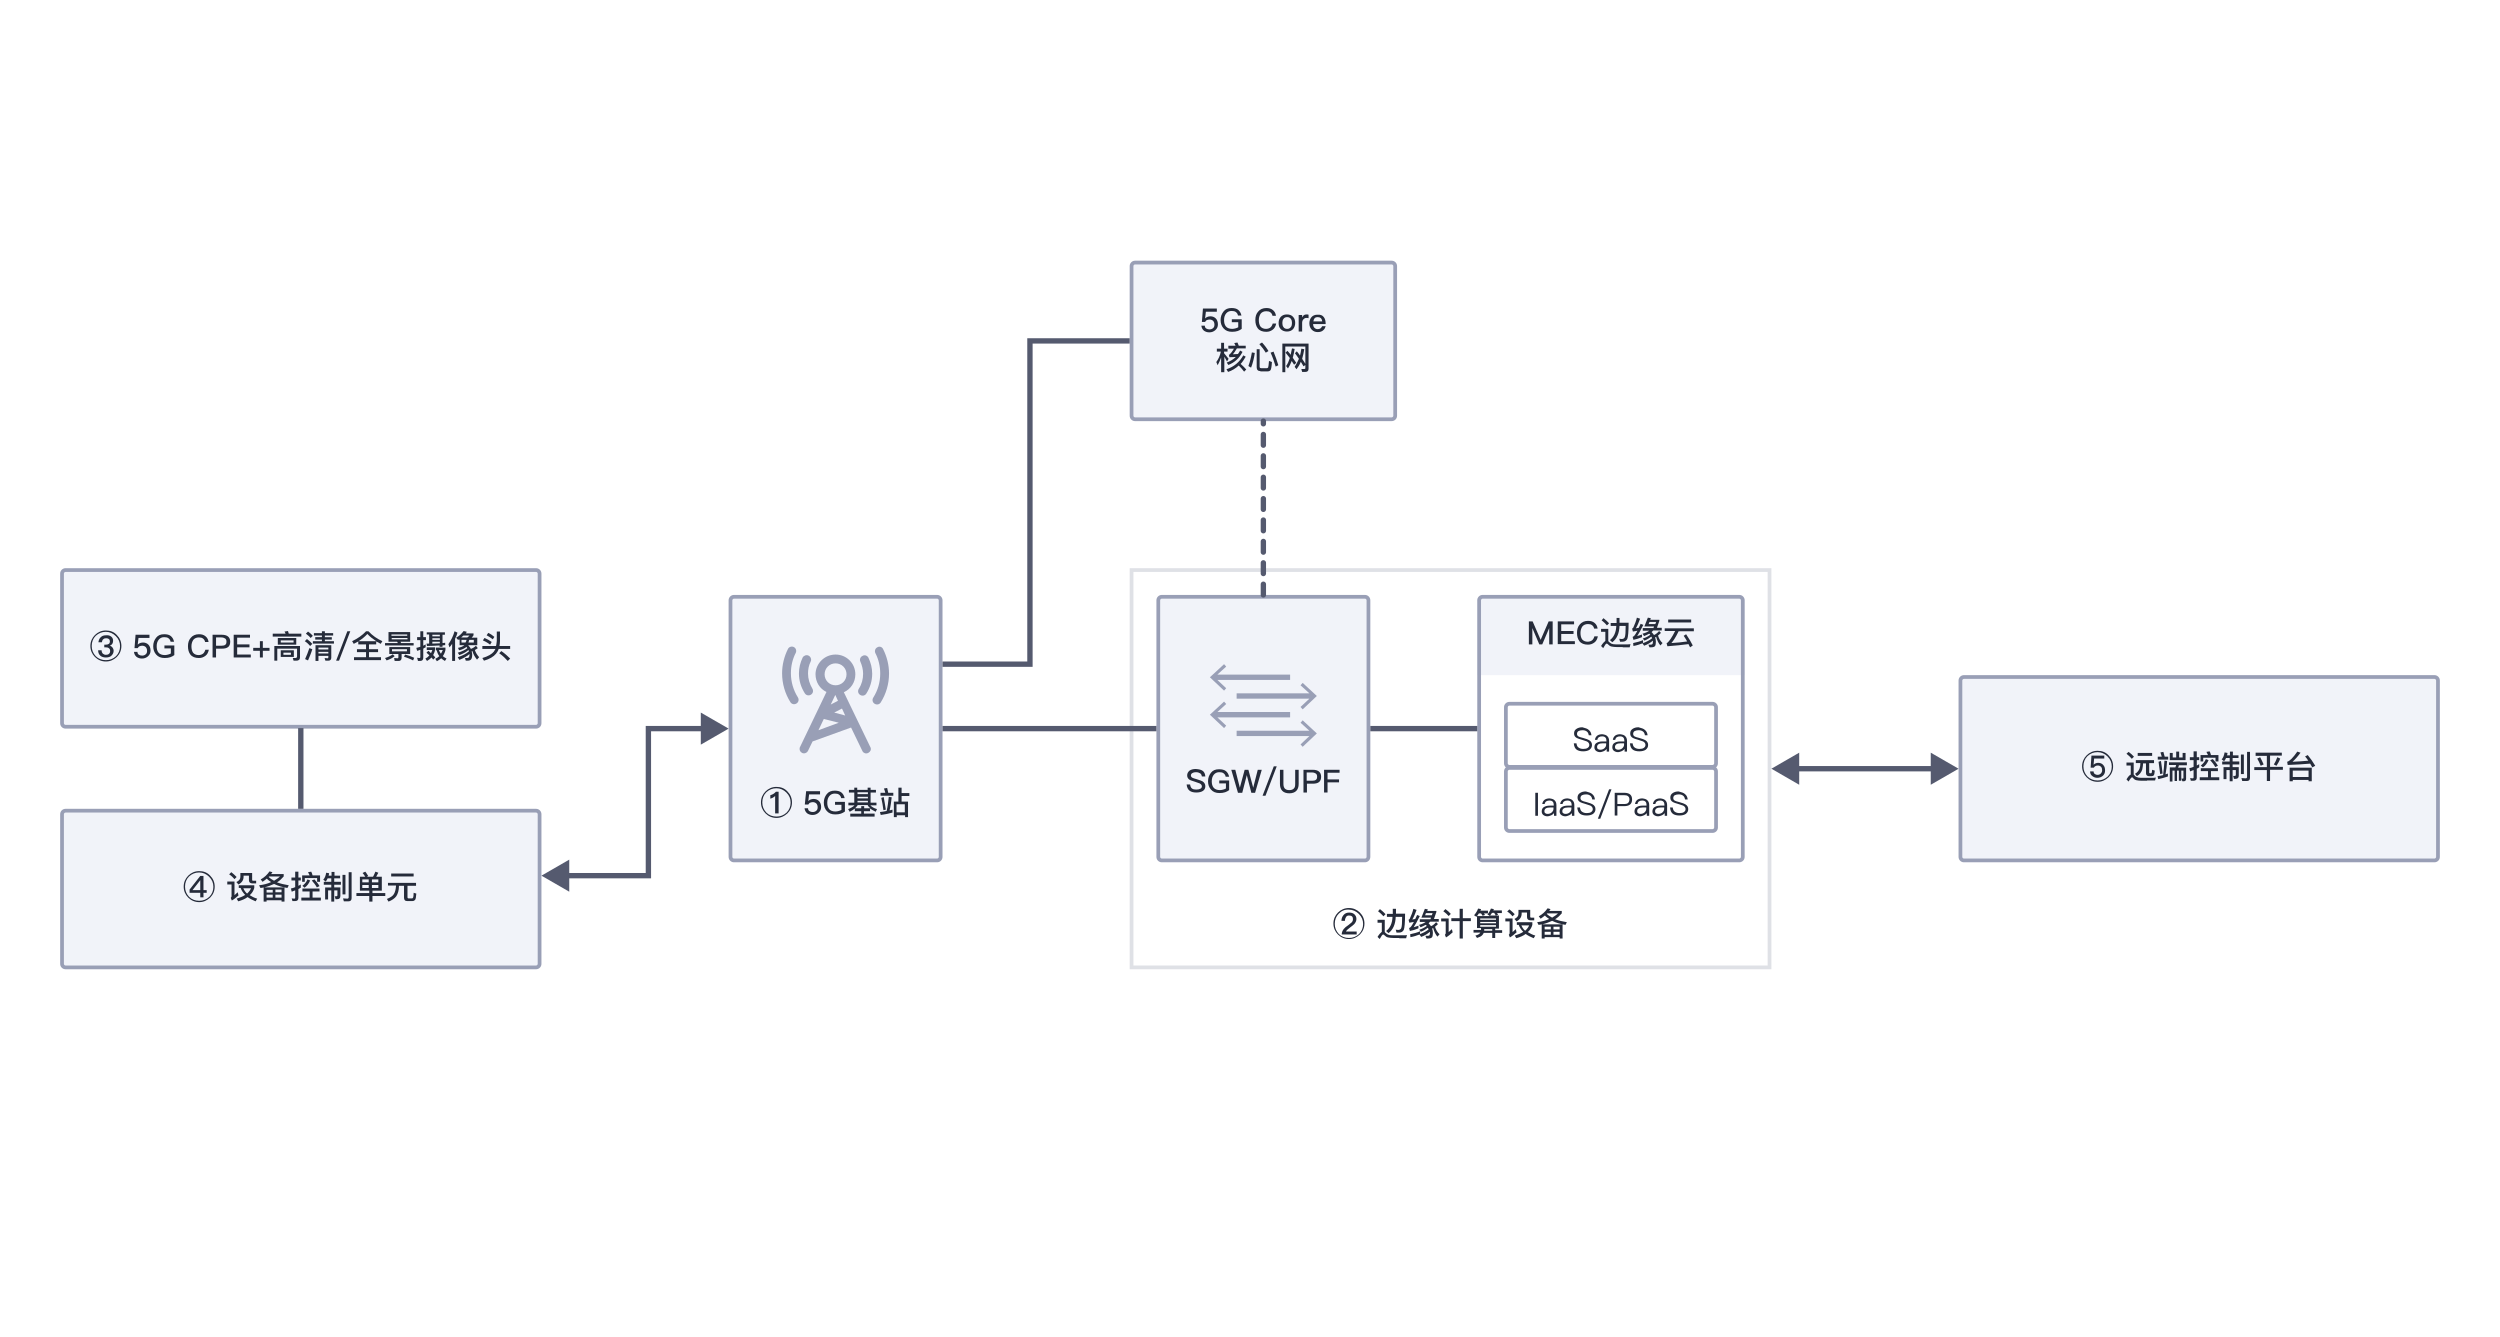 <?xml version="1.0" encoding="utf-8"?>
<!-- Generator: Adobe Illustrator 22.0.1, SVG Export Plug-In . SVG Version: 6.00 Build 0)  -->
<svg version="1.1" id="图层_1" xmlns="http://www.w3.org/2000/svg" xmlns:xlink="http://www.w3.org/1999/xlink" x="0px" y="0px"
	 viewBox="0 0 935 500" style="enable-background:new 0 0 935 500;" xml:space="preserve">
<style type="text/css">
	.st0{fill:#FFFFFF;}
	.st1{fill:#F1F3F9;}
	.st2{fill:#999FB6;}
	.st3{fill:#252B3A;}
	.st4{enable-background:new    ;}
	.st5{fill:#DFE1E6;}
	.st6{fill:none;stroke:#555A6F;stroke-width:2;stroke-miterlimit:10;}
	.st7{fill:#555A6F;}
	.st8{fill:none;stroke:#555A6F;stroke-width:2;stroke-linecap:round;stroke-linejoin:round;stroke-dasharray:4,4;}
</style>
<rect class="st0" width="935" height="500"/>
<g>
	<g>
		<path class="st1" d="M274.5,321.8c-0.7,0-1.3-0.6-1.3-1.3v-96c0-0.7,0.6-1.3,1.3-1.3h76c0.7,0,1.3,0.6,1.3,1.3v96
			c0,0.7-0.6,1.3-1.3,1.3H274.5z"/>
		<g>
			<path class="st2" d="M350.5,223.9c0.3,0,0.6,0.3,0.6,0.6v96c0,0.3-0.3,0.6-0.6,0.6h-76c-0.3,0-0.6-0.3-0.6-0.6v-96
				c0-0.3,0.3-0.6,0.6-0.6H350.5 M350.5,222.5h-76c-1.1,0-2,0.9-2,2v96c0,1.1,0.9,2,2,2h76c1.1,0,2-0.9,2-2v-96
				C352.5,223.4,351.6,222.5,350.5,222.5L350.5,222.5z"/>
		</g>
	</g>
	<path id="形状结合" class="st2" d="M312.5,244.8c4.1,0,7.4,3.3,7.4,7.4c0,3-1.7,5.5-4.3,6.7l9.9,20.5l0.1,0.2
		c0.3,0.8-0.1,1.6-0.9,2c-0.8,0.4-1.7,0.1-2.1-0.6l-0.1-0.2l-4.2-8.7l-14.4,5.2l-1.7,3.5c-0.4,0.8-1.4,1.2-2.2,0.8
		c-0.8-0.4-1.1-1.2-0.9-2l0.1-0.2l9.9-20.6c-2.5-1.2-4.1-3.7-4.1-6.7C305.1,248.1,308.4,244.8,312.5,244.8z M308.1,268.9l-2,4.2
		l7.6-2.8L308.1,268.9z M314.9,265l-2.9,1.5l4.1,1.1L314.9,265z M312.4,259.9l-1.7,3.6l2.7-1.4L312.4,259.9z M296.9,242
		c0.8,0.4,1.1,1.4,0.7,2.2c-1.2,2.3-1.8,4.9-1.8,7.6c0,3.2,0.9,6.3,2.6,9c0.5,0.8,0.3,1.8-0.5,2.3c-0.8,0.5-1.8,0.3-2.3-0.5
		c-2-3.2-3.1-6.9-3.1-10.8c0-3.2,0.8-6.3,2.2-9.1C295.1,241.9,296.1,241.6,296.9,242z M330.3,242.8c1.4,2.8,2.2,5.9,2.2,9.1
		c0,3.9-1.1,7.6-3.1,10.8c-0.5,0.8-1.5,1-2.3,0.5c-0.8-0.5-1-1.5-0.5-2.3c1.7-2.7,2.6-5.7,2.6-9c0-2.7-0.6-5.3-1.8-7.6
		c-0.4-0.8-0.1-1.8,0.7-2.2C328.9,241.6,329.9,241.9,330.3,242.8z M302.4,245.2c0.8,0.4,1.2,1.4,0.8,2.2c-0.7,1.4-1,2.9-1,4.5
		c0,2,0.6,3.9,1.6,5.6c0.5,0.8,0.3,1.8-0.5,2.3c-0.8,0.5-1.8,0.3-2.3-0.5c-1.4-2.2-2.2-4.7-2.2-7.4c0-2.1,0.5-4.1,1.4-6
		C300.6,245.2,301.6,244.8,302.4,245.2z M324.8,246c0.9,1.9,1.4,3.9,1.4,6c0,2.7-0.8,5.2-2.2,7.4c-0.5,0.8-1.5,1-2.3,0.5
		c-0.8-0.5-1-1.5-0.5-2.3c1.1-1.7,1.6-3.6,1.6-5.6c0-1.6-0.4-3.1-1-4.5c-0.4-0.8-0.1-1.8,0.8-2.2C323.4,244.8,324.4,245.2,324.8,246
		z M312.5,248.1c-2.3,0-4.1,1.8-4.1,4.1c0,2.3,1.8,4.1,4.1,4.1s4.1-1.8,4.1-4.1C316.6,249.9,314.8,248.1,312.5,248.1z"/>
	<g>
		<g>
			<path class="st3" d="M294.5,296c1.1,1.1,1.7,2.5,1.7,4.1c0,1.6-0.6,3-1.7,4.1c-1.2,1.1-2.5,1.7-4.1,1.7c-1.6,0-3-0.6-4.1-1.7
				c-1.1-1.1-1.7-2.5-1.7-4.1c0-1.6,0.6-3,1.7-4.1c1.1-1.1,2.5-1.7,4.1-1.7C292,294.3,293.4,294.8,294.5,296z M286.6,296.3
				c-1,1-1.5,2.3-1.5,3.8c0,1.5,0.5,2.7,1.5,3.8c1,1,2.3,1.5,3.8,1.5s2.7-0.5,3.8-1.5c1-1,1.5-2.3,1.5-3.7c0-1.5-0.5-2.7-1.6-3.8
				c-1-1-2.3-1.6-3.7-1.6C288.9,294.8,287.7,295.3,286.6,296.3z M291.2,296.1v8.1h-1.3v-6.5c-0.5,0.5-1.1,0.8-1.8,1v-1.3
				c0.8-0.2,1.5-0.6,2.1-1.3H291.2z"/>
			<path class="st3" d="M301.5,295.9h5.2v1.2h-4.1l-0.3,2.5h0c0.3-0.3,0.6-0.5,0.9-0.6c0.3-0.1,0.7-0.2,1.1-0.2c0.8,0,1.5,0.3,2,0.8
				c0.5,0.5,0.8,1.3,0.8,2.2c0,0.9-0.3,1.6-1,2.2c-0.6,0.5-1.3,0.8-2.2,0.8c-0.8,0-1.4-0.2-2-0.6c-0.6-0.5-0.9-1.1-1-1.9h1.3
				c0,0.5,0.2,0.9,0.6,1.1c0.3,0.2,0.7,0.3,1.2,0.3c0.5,0,1-0.2,1.3-0.5c0.4-0.3,0.5-0.8,0.5-1.3c0-0.6-0.2-1.1-0.5-1.4
				c-0.3-0.3-0.8-0.5-1.3-0.5c-0.4,0-0.7,0.1-1,0.2c-0.3,0.1-0.5,0.4-0.7,0.7H301L301.5,295.9z"/>
			<path class="st3" d="M314.7,296.4c0.6,0.5,1,1.2,1.2,2.1h-1.3c-0.1-0.6-0.4-1-0.8-1.3c-0.4-0.3-0.9-0.4-1.6-0.4
				c-0.8,0-1.5,0.3-2,0.9c-0.5,0.6-0.8,1.4-0.8,2.5c0,1,0.2,1.8,0.7,2.4c0.5,0.6,1.3,0.9,2.4,0.9c0.4,0,0.8-0.1,1.2-0.2
				c0.3-0.1,0.7-0.2,1-0.4V301h-2.4v-1.1h3.7v3.6c-0.4,0.3-0.9,0.6-1.5,0.8c-0.6,0.2-1.3,0.3-2.1,0.3c-1.4,0-2.4-0.4-3.2-1.3
				c-0.7-0.8-1.1-1.8-1.1-3.1c0-1.3,0.4-2.3,1.1-3.2c0.7-0.9,1.7-1.3,3-1.3C313.2,295.7,314.1,295.9,314.7,296.4z"/>
			<path class="st3" d="M317.5,295.4h2v-0.8h1.1v0.8h3.9v-0.8h1.1v0.8h2v1h-2v3.8h2.2v1h-2.3c0.6,0.6,1.4,1.1,2.5,1.4l-0.5,1
				c-0.8-0.4-1.5-0.8-2.1-1.2v1h-2.3v0.9h4v1.1H318v-1.1h4.1v-0.9h-2.4v-1c-0.5,0.4-1.1,0.8-1.9,1.2l-0.6-1c1.1-0.4,1.9-0.9,2.4-1.4
				h-2.3v-1h2.2v-3.8h-2V295.4z M322.1,302.3v-0.8h1.1v0.8h2.3c-0.4-0.4-0.8-0.7-1-1.2h-3.7c-0.3,0.4-0.6,0.8-1,1.2H322.1z
				 M320.7,297h3.9v-0.7h-3.9V297z M320.7,298.6h3.9v-0.6h-3.9V298.6z M320.7,300.1h3.9v-0.6h-3.9V300.1z"/>
			<path class="st3" d="M333.8,302.8v1.1c-1.4,0.4-2.8,0.7-4.4,0.9l-0.3-1.1c0.9-0.1,1.7-0.2,2.5-0.4c0.4-1.6,0.6-3.4,0.8-5.3
				l1.1,0.2c-0.2,1.7-0.4,3.4-0.8,4.9L333.8,302.8z M329.3,296.5h1.8c-0.1-0.5-0.3-1-0.5-1.6l1.2-0.2c0.1,0.4,0.2,1,0.4,1.8h1.9v1.1
				h-4.8V296.5z M330.5,298.1c0.3,1.4,0.5,3,0.8,4.7l-0.9,0.2c-0.2-1.7-0.5-3.2-0.8-4.6L330.5,298.1z M336,294.6h1.2v2h2.9v1.1h-2.9
				v2.1h2.4v5.8h-1.1v-0.7h-3.1v0.7h-1.1v-5.8h1.7V294.6z M335.3,303.8h3.1v-3h-3.1V303.8z"/>
		</g>
	</g>
</g>
<g>
	<g>
		<path class="st3" d="M508.6,341.3c1.1,1.1,1.7,2.5,1.7,4.1c0,1.6-0.6,3-1.7,4.1c-1.2,1.1-2.5,1.7-4.1,1.7c-1.6,0-3-0.6-4.1-1.7
			c-1.1-1.1-1.7-2.5-1.7-4.1c0-1.6,0.6-3,1.7-4.1c1.1-1.1,2.5-1.7,4.1-1.7C506.1,339.6,507.5,340.2,508.6,341.3z M500.7,341.7
			c-1,1-1.5,2.3-1.5,3.8c0,1.5,0.5,2.7,1.5,3.8c1,1,2.3,1.5,3.8,1.5s2.7-0.5,3.8-1.5c1-1,1.5-2.3,1.5-3.7c0-1.5-0.5-2.7-1.6-3.8
			c-1-1-2.3-1.6-3.7-1.6C503,340.1,501.8,340.6,500.7,341.7z M506.5,341.9c0.5,0.5,0.8,1,0.8,1.8c0,0.7-0.3,1.3-0.8,1.9
			c-0.3,0.3-0.9,0.8-1.6,1.3c-0.8,0.6-1.4,1.1-1.5,1.5h4v1.1h-5.6c0-0.8,0.3-1.5,0.8-2.1c0.3-0.4,0.9-0.9,1.8-1.5
			c0.5-0.4,0.9-0.7,1.1-0.9c0.4-0.4,0.5-0.8,0.5-1.3c0-0.4-0.1-0.8-0.4-1c-0.2-0.2-0.6-0.3-1.1-0.3c-0.5,0-0.9,0.2-1.1,0.6
			c-0.2,0.3-0.4,0.8-0.4,1.4h-1.3c0-0.9,0.3-1.6,0.8-2.2c0.5-0.6,1.2-0.9,2.1-0.9C505.4,341.3,506,341.5,506.5,341.9z"/>
		<path class="st3" d="M523.3,350.8c-0.4,0-1.2,0-2.2,0c-0.8,0-1.5-0.1-2-0.2c-0.5-0.1-0.9-0.4-1.3-0.8c-0.2-0.2-0.3-0.3-0.5-0.3
			c-0.3,0-0.7,0.6-1.3,1.7l-0.8-0.8c0.6-1,1.2-1.6,1.6-1.9v-3.4h-1.6V344h2.7v4.6c0.1,0,0.1,0.1,0.2,0.2c0.3,0.3,0.6,0.5,0.9,0.7
			c0.4,0.2,0.9,0.3,1.7,0.3c0.9,0,1.8,0,2.5,0l1.7,0c0.6,0,1,0,1.3-0.1l-0.3,1.2H523.3z M516.1,340c0.8,0.6,1.5,1.3,2.1,1.9
			l-0.8,0.8c-0.5-0.6-1.2-1.3-2-1.9L516.1,340z M520.9,339.9h1.2v1.8h3.4c0,3.4-0.2,5.4-0.5,6.1c-0.4,0.7-1,1-1.8,1
			c-0.1,0-0.4,0-0.9,0l-0.3-1.1c0.4,0,0.7,0.1,0.9,0.1c0.6,0,1.1-0.3,1.2-0.8c0.2-0.5,0.3-1.9,0.3-4.1H522c-0.1,2.8-1,4.8-2.7,6.1
			l-0.9-0.8c1.5-1.1,2.3-2.9,2.4-5.3h-2.1v-1.1h2.2V339.9z"/>
		<path class="st3" d="M529.8,340.3c-0.5,1.4-1,2.6-1.6,3.6c0.2,0,0.6-0.1,1.1-0.2l0.7-1.5l1,0.4c-0.9,1.9-1.7,3.3-2.3,4.2
			c0.7-0.2,1.3-0.4,1.8-0.6v1c-1.2,0.5-2.2,0.8-3.2,1l-0.3-1.1c0.2-0.1,0.4-0.2,0.5-0.3c0.4-0.4,0.8-1.1,1.3-2l-1.7,0.3l-0.3-1.1
			c0.2-0.1,0.4-0.2,0.5-0.5c0.5-1.1,1-2.3,1.3-3.6L529.8,340.3z M530.7,349.5c1.4-0.5,2.6-1.1,3.6-1.9c-0.1-0.2-0.2-0.5-0.3-0.6
			c-0.8,0.6-1.6,1.1-2.6,1.5l-0.6-0.8c1.1-0.3,2-0.8,2.8-1.4c-0.1-0.2-0.2-0.3-0.4-0.4c-0.5,0.3-1.2,0.6-1.9,0.9l-0.6-0.9
			c1.2-0.3,2-0.7,2.5-1.1H531v-1h4l0.2-0.6h-3.6l1.3-3.3l1.1,0.2l-0.2,0.6h3.4v0.4l-0.9,2.6h1.8v1h-3.2c-0.2,0.2-0.4,0.4-0.6,0.6
			c0.4,0.4,0.6,0.7,0.9,1.1c0.7-0.3,1.3-0.8,1.9-1.5l0.7,0.7c-0.4,0.4-0.7,0.7-1.1,1c0.4,1.3,1,2.2,1.7,2.8l-0.8,0.9
			c-0.7-0.8-1.2-1.8-1.6-3.2l-0.4,0.2c0.2,0.5,0.3,1,0.3,1.6c0,0.7-0.1,1.3-0.3,1.6c-0.2,0.3-0.7,0.5-1.5,0.5h-0.6l-0.4-1h0.8
			c0.4,0,0.6-0.1,0.7-0.2c0.1-0.1,0.2-0.4,0.2-0.9c0-0.1,0-0.2,0-0.4c-1,0.8-2.1,1.5-3.3,1.9l-0.6-0.9c-1,0.4-2.2,0.8-3.4,1
			l-0.1-1.1c1.4-0.3,2.6-0.6,3.7-1.1V349.5z M535.5,342.3l0.3-0.8h-2.5l-0.3,0.8H535.5z"/>
		<path class="st3" d="M539,343.5h2.8v5.1c0.3-0.3,0.7-0.6,1.2-1.1l0.3,1.2c-0.8,0.7-1.6,1.4-2.5,1.9l-0.4-1
			c0.2-0.2,0.3-0.4,0.3-0.6v-4.4H539V343.5z M540.6,340c0.8,0.6,1.5,1.2,2,1.8l-0.8,0.8c-0.5-0.6-1.2-1.2-2-1.8L540.6,340z
			 M542.8,343.4h3.1v-3.5h1.2v3.5h3v1.1h-3v6.5h-1.2v-6.5h-3.1V343.4z"/>
		<path class="st3" d="M552.5,342.6h4.7l-0.9-0.6c0.6-0.7,1-1.4,1.3-2.2l1.1,0.2c0,0.1-0.1,0.2-0.2,0.5h3.2v1h-1.8
			c0.1,0.2,0.3,0.4,0.4,0.6l-0.9,0.3c-0.1-0.3-0.3-0.6-0.6-1H558c-0.2,0.4-0.5,0.7-0.7,1h3.3v4.9h-1.4v0.6h2.6v1h-2.6v1.9h-1.1v-1.9
			h-3.2c-0.1,0.3-0.3,0.6-0.5,0.8c-0.4,0.5-1.1,0.8-2,1.1l-0.6-0.9c0.8-0.2,1.4-0.5,1.7-0.9c0.1-0.1,0.1-0.1,0.1-0.2h-2.5v-1h2.8
			l0-0.3v-0.4h-1.5V342.6z M553.1,341.6c-0.3,0.5-0.6,0.9-0.9,1.3l-0.9-0.6c0.7-0.8,1.2-1.6,1.5-2.5l1.1,0.2l-0.2,0.6h2.8v1H555
			c0.1,0.2,0.2,0.3,0.4,0.6l-0.9,0.3c-0.2-0.3-0.4-0.6-0.6-0.9H553.1z M553.6,344h5.9v-0.5h-5.9V344z M553.6,345.3h5.9v-0.5h-5.9
			V345.3z M559.5,346.6v-0.6h-5.9v0.6H559.5z M555.1,347.5l0,0.6h3v-0.6H555.1z"/>
		<path class="st3" d="M563,343.5h2.7v5.1c0.3-0.3,0.7-0.6,1.2-1.1l0.3,1.2c-0.8,0.7-1.6,1.4-2.5,1.9l-0.4-1
			c0.2-0.2,0.3-0.4,0.3-0.6v-4.4H563V343.5z M564.5,340.1c0.8,0.6,1.4,1.2,2,1.8l-0.8,0.8c-0.5-0.6-1.1-1.2-2-1.8L564.5,340.1z
			 M567.3,344.9h5.8v1c-0.3,1.1-0.9,2-1.7,2.7c0.8,0.5,1.7,1,2.8,1.3l-0.6,1c-1.2-0.5-2.2-1-3-1.6c-0.9,0.7-2.1,1.2-3.5,1.6l-0.6-1
			c1.3-0.4,2.3-0.8,3.2-1.4c-0.8-0.8-1.4-1.7-1.7-2.6h-0.7V344.9z M568.1,340.3h4.2v2.5c0,0.3,0.1,0.4,0.4,0.4h1.1v1h-1.4
			c-0.8,0-1.3-0.4-1.3-1.2v-1.7h-2v0.4c0,1.2-0.6,2.2-1.9,2.9l-0.8-0.9c1-0.5,1.5-1.1,1.5-1.9V340.3z M569,346.1
			c0.3,0.7,0.7,1.4,1.4,2c0.7-0.6,1.2-1.3,1.5-2H569z"/>
		<path class="st3" d="M584.4,345.6v5.4h-1.1v-0.5h-5.6v0.5h-1.1v-5.3c-0.4,0.1-0.8,0.2-1.2,0.2l-0.5-1c1.7-0.2,3.2-0.6,4.5-1.2
			c-0.6-0.4-1.2-0.8-1.6-1.3c-0.5,0.4-1,0.8-1.6,1.2l-0.7-0.9c1.3-0.7,2.4-1.7,3.3-3l1.1,0.3l-0.5,0.7h4.7v0.9
			c-0.7,0.8-1.5,1.6-2.5,2.2c1.3,0.5,2.7,0.8,4.4,1.1l-0.5,1c-1.9-0.3-3.6-0.8-5-1.5c-1.1,0.5-2.4,1-3.7,1.3H584.4z M577.7,347.6
			h2.3v-1h-2.3V347.6z M577.7,349.6h2.3v-1.1h-2.3V349.6z M578.5,341.8c0.6,0.6,1.3,1,2,1.4c0.8-0.5,1.6-1,2.2-1.6h-4.1L578.5,341.8
			z M581,346.6v1h2.3v-1H581z M581,349.6h2.3v-1.1H581V349.6z"/>
	</g>
</g>
<g>
	<g>
		<path class="st1" d="M424.5,156.8c-0.7,0-1.3-0.6-1.3-1.3v-56c0-0.7,0.6-1.3,1.3-1.3h96c0.7,0,1.3,0.6,1.3,1.3v56
			c0,0.7-0.6,1.3-1.3,1.3H424.5z"/>
		<g>
			<path class="st2" d="M520.5,98.9c0.3,0,0.6,0.3,0.6,0.6v56c0,0.3-0.3,0.6-0.6,0.6h-96c-0.3,0-0.6-0.3-0.6-0.6v-56
				c0-0.3,0.3-0.6,0.6-0.6H520.5 M520.5,97.5h-96c-1.1,0-2,0.9-2,2v56c0,1.1,0.9,2,2,2h96c1.1,0,2-0.9,2-2v-56
				C522.5,98.4,521.6,97.5,520.5,97.5L520.5,97.5z"/>
		</g>
	</g>
	<g>
		<g>
			<path class="st3" d="M449.9,115.4h5.2v1.2H451l-0.3,2.5h0c0.3-0.3,0.6-0.5,0.9-0.6c0.3-0.1,0.7-0.2,1.1-0.2c0.8,0,1.5,0.3,2,0.8
				c0.5,0.5,0.8,1.3,0.8,2.2c0,0.9-0.3,1.6-1,2.2c-0.6,0.5-1.3,0.8-2.2,0.8c-0.8,0-1.4-0.2-2-0.6c-0.6-0.5-0.9-1.1-1-1.9h1.3
				c0,0.5,0.2,0.9,0.6,1.1c0.3,0.2,0.7,0.3,1.2,0.3c0.5,0,1-0.2,1.3-0.5c0.4-0.3,0.5-0.8,0.5-1.3c0-0.6-0.2-1.1-0.5-1.4
				c-0.3-0.3-0.8-0.5-1.3-0.5c-0.4,0-0.7,0.1-1,0.2c-0.3,0.1-0.5,0.4-0.7,0.7h-1.2L449.9,115.4z"/>
			<path class="st3" d="M463.1,115.9c0.6,0.5,1,1.2,1.2,2.1H463c-0.1-0.6-0.4-1-0.8-1.3c-0.4-0.3-0.9-0.4-1.6-0.4
				c-0.8,0-1.5,0.3-2,0.9c-0.5,0.6-0.8,1.4-0.8,2.5c0,1,0.2,1.8,0.7,2.4c0.5,0.6,1.3,0.9,2.4,0.9c0.4,0,0.8-0.1,1.2-0.2
				c0.3-0.1,0.7-0.2,1-0.4v-1.9h-2.4v-1.1h3.7v3.6c-0.4,0.3-0.9,0.6-1.5,0.8c-0.6,0.2-1.3,0.3-2.1,0.3c-1.4,0-2.4-0.4-3.2-1.3
				c-0.7-0.8-1.1-1.8-1.1-3.1c0-1.3,0.4-2.3,1.1-3.2c0.7-0.9,1.7-1.3,3-1.3C461.6,115.2,462.5,115.4,463.1,115.9z"/>
			<path class="st3" d="M476.1,116c0.6,0.5,1,1.2,1.1,2.1h-1.3c-0.1-0.6-0.4-1-0.8-1.3c-0.4-0.3-0.9-0.4-1.5-0.4
				c-0.9,0-1.6,0.3-2.1,0.9c-0.4,0.6-0.7,1.4-0.7,2.4c0,1,0.2,1.8,0.6,2.4c0.5,0.6,1.2,0.9,2.1,0.9c0.6,0,1.2-0.2,1.6-0.5
				c0.4-0.3,0.7-0.8,0.9-1.5h1.3c-0.2,1-0.6,1.8-1.3,2.3c-0.7,0.5-1.4,0.8-2.4,0.8c-1.4,0-2.5-0.4-3.2-1.3c-0.6-0.8-0.9-1.8-0.9-3.1
				c0-1.3,0.3-2.3,1-3.1c0.7-0.9,1.8-1.4,3.1-1.4C474.6,115.2,475.4,115.4,476.1,116z"/>
			<path class="st3" d="M483.6,118.5c0.6,0.6,0.8,1.4,0.8,2.3c0,0.9-0.3,1.7-0.8,2.3c-0.6,0.6-1.3,0.9-2.3,0.9
				c-0.9,0-1.7-0.3-2.3-0.9c-0.6-0.6-0.8-1.4-0.8-2.3c0-1,0.3-1.7,0.8-2.3c0.6-0.6,1.3-0.9,2.3-0.9
				C482.3,117.6,483.1,117.9,483.6,118.5z M480,119.3c-0.3,0.4-0.4,0.9-0.4,1.5c0,0.6,0.1,1.1,0.4,1.5c0.3,0.5,0.8,0.7,1.4,0.7
				c0.6,0,1-0.2,1.4-0.7c0.3-0.4,0.4-0.9,0.4-1.5c0-0.6-0.1-1.1-0.4-1.5c-0.3-0.5-0.8-0.7-1.4-0.7
				C480.8,118.6,480.3,118.8,480,119.3z"/>
			<path class="st3" d="M489.4,117.7v1.3c-0.3-0.1-0.6-0.1-0.9-0.1c-0.4,0-0.7,0.2-1,0.5c-0.3,0.3-0.5,0.8-0.5,1.3v3.3h-1.3v-6.2
				h1.3v0.9c0.2-0.3,0.4-0.6,0.6-0.8c0.3-0.2,0.6-0.3,1-0.3C488.9,117.6,489.2,117.6,489.4,117.7z"/>
			<path class="st3" d="M495.1,118.6c0.5,0.6,0.7,1.5,0.7,2.6h-4.7c0,0.6,0.2,1.1,0.5,1.4c0.3,0.3,0.7,0.5,1.2,0.5
				c0.4,0,0.8-0.1,1.1-0.3c0.2-0.2,0.4-0.4,0.6-0.8h1.3c-0.2,0.6-0.4,1.1-0.9,1.5c-0.5,0.5-1.2,0.7-2.1,0.7c-0.9,0-1.6-0.3-2.2-0.9
				c-0.6-0.6-0.9-1.4-0.9-2.4c0-0.9,0.3-1.7,0.8-2.3c0.5-0.6,1.3-0.9,2.2-0.9C493.8,117.6,494.6,117.9,495.1,118.6z M491.7,119
				c-0.3,0.3-0.4,0.7-0.5,1.2h3.3c-0.1-1.1-0.7-1.6-1.7-1.6C492.3,118.6,492,118.7,491.7,119z"/>
			<path class="st3" d="M457.8,139.2h-1.1v-5.5c-0.4,1.1-0.8,2-1.3,2.9l-0.5-1.2c0.8-1.1,1.4-2.4,1.7-3.9h-1.5v-1.1h1.6v-2.2h1.1
				v2.2h1.3v1.1h-1.3v0.6c0.5,0.6,1.1,1.3,1.7,2.1l-0.6,1c-0.4-0.7-0.7-1.2-1-1.8V139.2z M459.3,139.1l-0.6-1
				c2.8-0.9,4.9-2.7,6.3-5.2l0.9,0.5c-0.6,1-1.2,2-1.9,2.7c0.9,0.8,1.6,1.5,2.1,2.1l-0.8,0.8c-0.5-0.7-1.2-1.5-2-2.3
				C462.1,137.8,460.8,138.6,459.3,139.1z M459.3,129.3h2.8c-0.2-0.4-0.3-0.7-0.5-1l1.2-0.2c0.2,0.3,0.3,0.8,0.5,1.2h2.6v1h-3.3
				c-0.6,1-1.1,1.8-1.5,2.2c0.6,0,1.2-0.1,1.9-0.1c0.3-0.4,0.6-0.9,0.8-1.3l0.9,0.5c-1.2,2.4-3,4-5.3,4.9l-0.6-0.9
				c1.3-0.5,2.5-1.2,3.4-2.1c-0.6,0-1.4,0.1-2.4,0.1l-0.2-0.9c0.1,0,0.2-0.1,0.2-0.1c0.4-0.3,1-1,1.7-2.2h-2.1V129.3z"/>
			<path class="st3" d="M469.3,132c-0.3,2.1-0.8,4-1.4,5.5l-1-0.6c0.6-1.6,1-3.3,1.3-5.1L469.3,132z M471.4,138.8
				c-0.9,0-1.4-0.5-1.4-1.4v-6.8h1.1v6.6c0,0.3,0.2,0.5,0.6,0.5h2.1c0.2,0,0.4-0.1,0.5-0.3c0.1-0.3,0.2-1.1,0.3-2.4l1.1,0.4
				c-0.1,1.7-0.3,2.7-0.5,3c-0.2,0.3-0.6,0.5-1.1,0.5H471.4z M472,128.1c1.1,1.2,1.9,2.3,2.4,3.2l-1,0.6c-0.6-1-1.4-2.1-2.4-3.2
				L472,128.1z M476.3,131.5c0.7,1.7,1.3,3.4,1.8,5.1l-1,0.5c-0.6-2-1.2-3.7-1.9-5.2L476.3,131.5z"/>
			<path class="st3" d="M487,139.1l-0.3-1.1l1.1,0c0.3,0,0.4-0.1,0.4-0.4v-8h-7.5v9.6h-1.1v-10.7h9.8v9.4c0,0.8-0.4,1.2-1.2,1.2H487
				z M484,136.4c-0.3-0.5-0.7-1-0.9-1.4c-0.4,1.1-0.9,2-1.4,2.8l-0.7-0.9c0.6-0.8,1-1.8,1.4-3c-0.5-0.6-1-1.3-1.6-2l0.7-0.7
				c0.3,0.4,0.8,0.8,1.2,1.5c0.2-0.8,0.3-1.6,0.5-2.4l1,0.2c-0.2,1.2-0.4,2.3-0.7,3.3c0.4,0.6,0.8,1.2,1.3,1.9L484,136.4z
				 M487.5,137c-0.3-0.5-0.6-1.1-1-1.7c-0.4,1.1-1,2-1.6,2.8l-0.7-0.9c0.6-0.9,1.1-1.9,1.6-3c-0.5-0.7-1-1.5-1.5-2.1l0.7-0.7
				c0.4,0.4,0.8,1,1.2,1.6c0.2-0.8,0.4-1.7,0.5-2.6l1.1,0.2c-0.2,1.3-0.5,2.5-0.8,3.6c0.5,0.7,0.9,1.4,1.4,2.2L487.5,137z"/>
		</g>
	</g>
</g>
<g>
	<g>
		<path class="st1" d="M434.5,321.8c-0.7,0-1.3-0.6-1.3-1.3v-96c0-0.7,0.6-1.3,1.3-1.3h76c0.7,0,1.3,0.6,1.3,1.3v96
			c0,0.7-0.6,1.3-1.3,1.3H434.5z"/>
		<g>
			<path class="st2" d="M510.5,223.9c0.3,0,0.6,0.3,0.6,0.6v96c0,0.3-0.3,0.6-0.6,0.6h-76c-0.3,0-0.6-0.3-0.6-0.6v-96
				c0-0.3,0.3-0.6,0.6-0.6H510.5 M510.5,222.5h-76c-1.1,0-2,0.9-2,2v96c0,1.1,0.9,2,2,2h76c1.1,0,2-0.9,2-2v-96
				C512.5,223.4,511.6,222.5,510.5,222.5L510.5,222.5z"/>
		</g>
	</g>
	<g>
		<g>
			<path class="st3" d="M449.8,288.3c0.6,0.4,0.9,1.1,1,2.1h-1.3c-0.1-0.6-0.3-1-0.7-1.2c-0.3-0.2-0.8-0.4-1.5-0.4
				c-0.6,0-1,0.1-1.3,0.3c-0.4,0.2-0.6,0.5-0.6,0.9c0,0.4,0.2,0.7,0.6,0.9c0.2,0.1,0.7,0.3,1.5,0.5c1.2,0.4,1.9,0.6,2.2,0.8
				c0.7,0.4,1.1,1.1,1.1,1.8c0,0.8-0.3,1.4-0.9,1.8c-0.6,0.4-1.4,0.6-2.5,0.6c-1,0-1.8-0.2-2.4-0.6c-0.7-0.5-1.1-1.3-1.2-2.4h1.3
				c0.1,0.7,0.3,1.2,0.7,1.5c0.4,0.3,0.9,0.4,1.6,0.4c0.6,0,1.1-0.1,1.5-0.3c0.4-0.2,0.6-0.5,0.6-0.9c0-0.5-0.3-0.8-0.8-1.1
				c-0.2-0.1-0.8-0.3-1.7-0.6c-1.1-0.3-1.7-0.6-2-0.7c-0.7-0.4-1-1-1-1.7s0.3-1.3,0.9-1.8c0.6-0.4,1.4-0.6,2.3-0.6
				C448.5,287.7,449.3,287.9,449.8,288.3z"/>
			<path class="st3" d="M458.5,288.4c0.6,0.5,1,1.2,1.2,2.1h-1.3c-0.1-0.6-0.4-1-0.8-1.3c-0.4-0.3-0.9-0.4-1.6-0.4
				c-0.8,0-1.5,0.3-2,0.9c-0.5,0.6-0.8,1.4-0.8,2.5c0,1,0.2,1.8,0.7,2.4c0.5,0.6,1.3,0.9,2.4,0.9c0.4,0,0.8-0.1,1.2-0.2
				c0.3-0.1,0.7-0.2,1-0.4V293H456v-1.1h3.7v3.6c-0.4,0.3-0.9,0.6-1.5,0.8c-0.6,0.2-1.3,0.3-2.1,0.3c-1.4,0-2.4-0.4-3.2-1.3
				c-0.7-0.8-1.1-1.8-1.1-3.1c0-1.3,0.4-2.3,1.1-3.2c0.7-0.9,1.7-1.3,3-1.3C457,287.7,457.9,287.9,458.5,288.4z"/>
			<path class="st3" d="M460.5,287.9h1.5l1.7,6.7h0l1.8-6.7h1.4l1.8,6.7h0l1.7-6.7h1.5l-2.5,8.6h-1.4l-1.7-6.6h0l-1.7,6.6H463
				L460.5,287.9z"/>
			<path class="st3" d="M476.4,286.6h1.1l-4.2,11h-1.1L476.4,286.6z"/>
			<path class="st3" d="M478.7,287.9h1.3v5.3c0,0.8,0.2,1.3,0.5,1.7c0.4,0.4,0.9,0.6,1.7,0.6c0.8,0,1.3-0.2,1.7-0.6
				c0.4-0.4,0.5-0.9,0.5-1.7v-5.3h1.3v5.3c0,1.1-0.3,2-0.9,2.6c-0.6,0.6-1.5,0.9-2.6,0.9c-1.1,0-2-0.3-2.6-0.9
				c-0.6-0.6-0.9-1.5-0.9-2.6V287.9z"/>
			<path class="st3" d="M487.4,287.9h3.6c2,0,3.1,0.9,3.1,2.6c0,1.8-1,2.6-3.1,2.6h-2.2v3.3h-1.3V287.9z M488.7,289v3h2.1
				c0.6,0,1.1-0.1,1.4-0.4c0.3-0.2,0.4-0.6,0.4-1.2c0-0.5-0.2-0.9-0.5-1.1c-0.3-0.2-0.8-0.4-1.4-0.4H488.7z"/>
			<path class="st3" d="M495.2,287.9h5.8v1.1h-4.5v2.5h4.3v1.1h-4.3v3.8h-1.3V287.9z"/>
		</g>
	</g>
	<g>
		<polygon class="st2" points="458.6,257.4 455.3,254.3 482.5,254.3 482.5,252.3 455.3,252.3 458.6,249.3 457.8,248.4 452.5,253.3 
			457.8,258.3 		"/>
		<polygon class="st2" points="482.5,268.3 482.5,266.3 455.3,266.3 458.6,263.3 457.8,262.4 452.5,267.3 457.8,272.3 458.6,271.4 
			455.3,268.3 		"/>
		<polygon class="st2" points="462.5,259.3 462.5,261.3 489.7,261.3 486.4,264.4 487.2,265.3 492.5,260.3 487.2,255.4 486.4,256.3 
			489.7,259.3 		"/>
		<polygon class="st2" points="486.4,270.3 489.7,273.3 462.5,273.3 462.5,275.3 489.7,275.3 486.4,278.4 487.2,279.3 492.5,274.3 
			487.2,269.4 		"/>
	</g>
</g>
<g>
	<g>
		<path class="st1" d="M652.5,252.5h-100v-28c0-1.1,0.9-2,2-2h96c1.1,0,2,0.9,2,2V252.5z"/>
	</g>
	<g>
		<g>
			<path class="st2" d="M650.5,223.9c0.3,0,0.6,0.3,0.6,0.6v96c0,0.3-0.3,0.6-0.6,0.6h-96c-0.3,0-0.6-0.3-0.6-0.6v-96
				c0-0.3,0.3-0.6,0.6-0.6H650.5 M650.5,222.5h-96c-1.1,0-2,0.9-2,2v96c0,1.1,0.9,2,2,2h96c1.1,0,2-0.9,2-2v-96
				C652.5,223.4,651.6,222.5,650.5,222.5L650.5,222.5z"/>
		</g>
	</g>
	<g>
		<g>
			<path class="st3" d="M571.7,232.4h1.5l3,6.9h0l3-6.9h1.5v8.6h-1.3v-6.1h0l-2.6,6.1h-1.1l-2.6-6.1h0v6.1h-1.3V232.4z"/>
			<path class="st3" d="M582.5,232.4h6.2v1.1h-4.8v2.5h4.6v1.1h-4.6v2.7h5.1v1.1h-6.4V232.4z"/>
			<path class="st3" d="M596.4,233c0.6,0.5,1,1.2,1.1,2.1h-1.3c-0.1-0.6-0.4-1-0.8-1.3c-0.4-0.3-0.9-0.4-1.5-0.4
				c-0.9,0-1.6,0.3-2.1,0.9c-0.4,0.6-0.7,1.4-0.7,2.4c0,1,0.2,1.8,0.6,2.4c0.5,0.6,1.2,0.9,2.1,0.9c0.6,0,1.2-0.2,1.6-0.5
				c0.4-0.3,0.7-0.8,0.9-1.5h1.3c-0.2,1-0.6,1.8-1.3,2.3c-0.7,0.5-1.4,0.8-2.4,0.8c-1.4,0-2.5-0.4-3.2-1.3c-0.6-0.8-0.9-1.8-0.9-3.1
				c0-1.3,0.3-2.3,1-3.1c0.7-0.9,1.8-1.4,3.1-1.4C594.9,232.2,595.7,232.4,596.4,233z"/>
			<path class="st3" d="M606.9,242c-0.4,0-1.2,0-2.2,0c-0.8,0-1.5-0.1-2-0.2c-0.5-0.1-0.9-0.4-1.3-0.8c-0.2-0.2-0.3-0.3-0.5-0.3
				c-0.3,0-0.7,0.6-1.3,1.7l-0.8-0.8c0.6-1,1.2-1.6,1.6-1.9v-3.4h-1.6v-1.1h2.7v4.6c0.1,0,0.1,0.1,0.2,0.2c0.3,0.3,0.6,0.5,0.9,0.7
				c0.4,0.2,0.9,0.3,1.7,0.3c0.9,0,1.8,0,2.5,0l1.7,0c0.6,0,1,0,1.3-0.1l-0.3,1.2H606.9z M599.7,231.2c0.8,0.6,1.5,1.3,2.1,1.9
				l-0.8,0.8c-0.5-0.6-1.2-1.3-2-1.9L599.7,231.2z M604.5,231.1h1.2v1.8h3.4c0,3.4-0.2,5.4-0.5,6.1c-0.4,0.7-1,1-1.8,1
				c-0.1,0-0.4,0-0.9,0l-0.3-1.1c0.4,0,0.7,0.1,0.9,0.1c0.6,0,1.1-0.3,1.2-0.8c0.2-0.5,0.3-1.9,0.3-4.1h-2.3c-0.1,2.8-1,4.8-2.7,6.1
				l-0.9-0.8c1.5-1.1,2.3-2.9,2.4-5.3h-2.1v-1.1h2.2V231.1z"/>
			<path class="st3" d="M613.4,231.4c-0.5,1.4-1,2.6-1.6,3.6c0.2,0,0.6-0.1,1.1-0.2l0.7-1.5l1,0.4c-0.9,1.9-1.7,3.3-2.3,4.2
				c0.7-0.2,1.3-0.4,1.8-0.6v1c-1.2,0.5-2.2,0.8-3.2,1l-0.3-1.1c0.2-0.1,0.4-0.2,0.5-0.3c0.4-0.4,0.8-1.1,1.3-2l-1.7,0.3l-0.3-1.1
				c0.2-0.1,0.4-0.2,0.5-0.5c0.5-1.1,1-2.3,1.3-3.6L613.4,231.4z M614.3,240.6c1.4-0.5,2.6-1.1,3.6-1.9c-0.1-0.2-0.2-0.5-0.3-0.6
				c-0.8,0.6-1.6,1.1-2.6,1.5l-0.6-0.8c1.1-0.3,2-0.8,2.8-1.4c-0.1-0.2-0.2-0.3-0.4-0.4c-0.5,0.3-1.2,0.6-1.9,0.9l-0.6-0.9
				c1.2-0.3,2-0.7,2.5-1.1h-2.4v-1h4l0.2-0.6h-3.6l1.3-3.3l1.1,0.2l-0.2,0.6h3.4v0.4l-0.9,2.6h1.8v1h-3.2c-0.2,0.2-0.4,0.4-0.6,0.6
				c0.4,0.4,0.6,0.7,0.9,1.1c0.7-0.3,1.3-0.8,1.9-1.5l0.7,0.7c-0.4,0.4-0.7,0.7-1.1,1c0.4,1.3,1,2.2,1.7,2.8l-0.8,0.9
				c-0.7-0.8-1.2-1.8-1.6-3.2l-0.4,0.2c0.2,0.5,0.3,1,0.3,1.6c0,0.7-0.1,1.3-0.3,1.6c-0.2,0.3-0.7,0.5-1.5,0.5h-0.6l-0.4-1h0.8
				c0.4,0,0.6-0.1,0.7-0.2c0.1-0.1,0.2-0.4,0.2-0.9c0-0.1,0-0.2,0-0.4c-1,0.8-2.1,1.5-3.3,1.9l-0.6-0.9c-1,0.4-2.2,0.8-3.4,1
				l-0.1-1.1c1.4-0.3,2.6-0.6,3.7-1.1V240.6z M619.1,233.4l0.3-0.8h-2.5l-0.3,0.8H619.1z"/>
			<path class="st3" d="M622.7,235h10.8v1.1h-5.7c-1,2.1-1.9,3.5-2.7,4.4c1.9-0.1,3.9-0.3,5.9-0.6c-0.4-0.7-0.8-1.4-1.3-2.1l0.9-0.6
				c1.1,1.6,1.9,3,2.5,4.2l-1,0.7c-0.3-0.5-0.5-1-0.6-1.2c-2.4,0.3-5,0.6-7.9,0.8l-0.3-1.2c0.1,0,0.2-0.1,0.3-0.1
				c0.7-0.6,1.7-2,2.9-4.4h-3.9V235z M623.9,231.7h8.6v1.1h-8.6V231.7z"/>
		</g>
	</g>
	<g class="st4">
		<path class="st3" d="M594.2,273c0.6,0.5,0.9,1.1,1,2h-1c-0.1-0.6-0.3-1.1-0.7-1.4c-0.4-0.3-0.9-0.5-1.6-0.5
			c-0.6,0-1.1,0.1-1.5,0.3c-0.4,0.2-0.6,0.6-0.6,1.1c0,0.4,0.2,0.8,0.7,1c0.2,0.1,0.7,0.3,1.6,0.5c1.1,0.3,1.9,0.6,2.2,0.8
			c0.7,0.4,1.1,1,1.1,1.8c0,0.8-0.3,1.3-0.9,1.8c-0.6,0.4-1.4,0.6-2.4,0.6s-1.8-0.2-2.4-0.6c-0.7-0.5-1-1.3-1.1-2.4h1
			c0.1,0.7,0.3,1.3,0.8,1.6c0.4,0.3,1,0.5,1.7,0.5c0.7,0,1.3-0.1,1.7-0.4c0.4-0.3,0.6-0.6,0.6-1.1c0-0.5-0.3-1-0.9-1.3
			c-0.2-0.1-0.8-0.3-1.8-0.6c-1-0.3-1.7-0.5-2-0.7c-0.7-0.4-1-0.9-1-1.7c0-0.8,0.3-1.3,0.9-1.7c0.6-0.4,1.3-0.6,2.2-0.6
			C592.9,272.3,593.7,272.5,594.2,273z"/>
		<path class="st3" d="M601.2,275.4c0.4,0.4,0.6,1,0.6,1.7v4h-0.9v-1c-0.2,0.3-0.6,0.6-1,0.8c-0.5,0.2-1,0.4-1.5,0.4
			c-0.6,0-1.1-0.2-1.5-0.5c-0.4-0.3-0.6-0.8-0.6-1.3c0-0.8,0.3-1.4,0.9-1.7c0.5-0.3,1.2-0.5,2.1-0.5l1.5,0V277c0-1-0.5-1.6-1.6-1.6
			c-0.5,0-0.9,0.1-1.2,0.3c-0.3,0.2-0.5,0.5-0.6,1h-0.9c0.1-0.7,0.4-1.2,0.9-1.6c0.4-0.3,1.1-0.5,1.8-0.5
			C600.1,274.7,600.8,274.9,601.2,275.4z M600.8,278l-1.4,0c-1.4,0-2.1,0.5-2.1,1.4c0,0.3,0.1,0.6,0.3,0.7c0.2,0.2,0.5,0.3,0.9,0.3
			c0.6,0,1.2-0.2,1.6-0.6c0.4-0.4,0.6-0.8,0.6-1.3V278z"/>
		<path class="st3" d="M607.9,275.4c0.4,0.4,0.6,1,0.6,1.7v4h-0.9v-1c-0.2,0.3-0.6,0.6-1,0.8c-0.5,0.2-1,0.4-1.5,0.4
			c-0.6,0-1.1-0.2-1.5-0.5c-0.4-0.3-0.6-0.8-0.6-1.3c0-0.8,0.3-1.4,0.9-1.7c0.5-0.3,1.2-0.5,2.1-0.5l1.5,0V277c0-1-0.5-1.6-1.6-1.6
			c-0.5,0-0.9,0.1-1.2,0.3c-0.3,0.2-0.5,0.5-0.6,1h-0.9c0.1-0.7,0.4-1.2,0.9-1.6c0.4-0.3,1.1-0.5,1.8-0.5
			C606.8,274.7,607.5,274.9,607.9,275.4z M607.5,278l-1.4,0c-1.4,0-2.1,0.5-2.1,1.4c0,0.3,0.1,0.6,0.3,0.7c0.2,0.2,0.5,0.3,0.9,0.3
			c0.6,0,1.2-0.2,1.6-0.6c0.4-0.4,0.6-0.8,0.6-1.3V278z"/>
		<path class="st3" d="M615.2,273c0.6,0.5,0.9,1.1,1,2h-1c-0.1-0.6-0.3-1.1-0.7-1.4c-0.4-0.3-0.9-0.5-1.6-0.5
			c-0.6,0-1.1,0.1-1.5,0.3c-0.4,0.2-0.6,0.6-0.6,1.1c0,0.4,0.2,0.8,0.7,1c0.2,0.1,0.7,0.3,1.6,0.5c1.1,0.3,1.9,0.6,2.2,0.8
			c0.7,0.4,1.1,1,1.1,1.8c0,0.8-0.3,1.3-0.9,1.8c-0.6,0.4-1.4,0.6-2.4,0.6s-1.8-0.2-2.4-0.6c-0.7-0.5-1-1.3-1.1-2.4h1
			c0.1,0.7,0.3,1.3,0.8,1.6c0.4,0.3,1,0.5,1.7,0.5c0.7,0,1.3-0.1,1.7-0.4c0.4-0.3,0.6-0.6,0.6-1.1c0-0.5-0.3-1-0.9-1.3
			c-0.2-0.1-0.8-0.3-1.8-0.6c-1-0.3-1.7-0.5-2-0.7c-0.7-0.4-1-0.9-1-1.7c0-0.8,0.3-1.3,0.9-1.7c0.6-0.4,1.3-0.6,2.2-0.6
			C613.9,272.3,614.7,272.5,615.2,273z"/>
	</g>
	<g>
		<g>
			<path class="st2" d="M640.5,263.9c0.3,0,0.6,0.3,0.6,0.6v21c0,0.3-0.3,0.6-0.6,0.6h-76c-0.3,0-0.6-0.3-0.6-0.6v-21
				c0-0.3,0.3-0.6,0.6-0.6H640.5 M640.5,262.5h-76c-1.1,0-2,0.9-2,2v21c0,1.1,0.9,2,2,2h76c1.1,0,2-0.9,2-2v-21
				C642.5,263.4,641.6,262.5,640.5,262.5L640.5,262.5z"/>
		</g>
	</g>
	<g class="st4">
		<path class="st3" d="M574.2,296.5h1v8.6h-1V296.5z"/>
		<path class="st3" d="M581.5,299.4c0.4,0.4,0.6,1,0.6,1.7v4h-0.9v-1c-0.2,0.3-0.6,0.6-1,0.8c-0.5,0.2-1,0.4-1.5,0.4
			c-0.6,0-1.1-0.2-1.5-0.5c-0.4-0.3-0.6-0.8-0.6-1.3c0-0.8,0.3-1.4,0.9-1.7c0.5-0.3,1.2-0.5,2.1-0.5l1.5,0V301c0-1-0.5-1.6-1.6-1.6
			c-0.5,0-0.9,0.1-1.2,0.3c-0.3,0.2-0.5,0.5-0.6,1h-0.9c0.1-0.7,0.4-1.2,0.9-1.6c0.4-0.3,1.1-0.5,1.8-0.5
			C580.4,298.7,581.1,298.9,581.5,299.4z M581.1,302l-1.4,0c-1.4,0-2.1,0.5-2.1,1.4c0,0.3,0.1,0.6,0.3,0.7c0.2,0.2,0.5,0.3,0.9,0.3
			c0.6,0,1.2-0.2,1.6-0.6c0.4-0.4,0.6-0.8,0.6-1.3V302z"/>
		<path class="st3" d="M588.2,299.4c0.4,0.4,0.6,1,0.6,1.7v4h-0.9v-1c-0.2,0.3-0.6,0.6-1,0.8c-0.5,0.2-1,0.4-1.5,0.4
			c-0.6,0-1.1-0.2-1.5-0.5c-0.4-0.3-0.6-0.8-0.6-1.3c0-0.8,0.3-1.4,0.9-1.7c0.5-0.3,1.2-0.5,2.1-0.5l1.5,0V301c0-1-0.5-1.6-1.6-1.6
			c-0.5,0-0.9,0.1-1.2,0.3c-0.3,0.2-0.5,0.5-0.6,1h-0.9c0.1-0.7,0.4-1.2,0.9-1.6c0.4-0.3,1.1-0.5,1.8-0.5
			C587.1,298.7,587.8,298.9,588.2,299.4z M587.8,302l-1.4,0c-1.4,0-2.1,0.5-2.1,1.4c0,0.3,0.1,0.6,0.3,0.7c0.2,0.2,0.5,0.3,0.9,0.3
			c0.6,0,1.2-0.2,1.6-0.6c0.4-0.4,0.6-0.8,0.6-1.3V302z"/>
		<path class="st3" d="M595.5,297c0.6,0.5,0.9,1.1,1,2h-1c-0.1-0.6-0.3-1.1-0.7-1.4c-0.4-0.3-0.9-0.5-1.6-0.5
			c-0.6,0-1.1,0.1-1.5,0.3c-0.4,0.2-0.6,0.6-0.6,1.1c0,0.4,0.2,0.8,0.7,1c0.2,0.1,0.7,0.3,1.6,0.5c1.1,0.3,1.9,0.6,2.2,0.8
			c0.7,0.4,1.1,1,1.1,1.8c0,0.8-0.3,1.3-0.9,1.8c-0.6,0.4-1.4,0.6-2.4,0.6s-1.8-0.2-2.4-0.6c-0.7-0.5-1-1.3-1.1-2.4h1
			c0.1,0.7,0.3,1.3,0.8,1.6c0.4,0.3,1,0.5,1.7,0.5c0.7,0,1.3-0.1,1.7-0.4c0.4-0.3,0.6-0.6,0.6-1.1c0-0.5-0.3-1-0.9-1.3
			c-0.2-0.1-0.8-0.3-1.8-0.6c-1-0.3-1.7-0.5-2-0.7c-0.7-0.4-1-0.9-1-1.7c0-0.8,0.3-1.3,0.9-1.7c0.6-0.4,1.3-0.6,2.2-0.6
			C594.2,296.3,595,296.5,595.5,297z"/>
		<path class="st3" d="M601.8,295.2h0.9l-4.2,11h-0.9L601.8,295.2z"/>
		<path class="st3" d="M603.9,296.5h3.5c2,0,3,0.8,3,2.5c0,1.7-1,2.5-3,2.5h-2.5v3.5h-1V296.5z M604.9,297.3v3.4h2.5
			c0.7,0,1.2-0.1,1.5-0.4c0.3-0.3,0.5-0.7,0.5-1.3c0-0.6-0.2-1-0.5-1.2c-0.3-0.3-0.8-0.4-1.5-0.4H604.9z"/>
		<path class="st3" d="M616.2,299.4c0.4,0.4,0.6,1,0.6,1.7v4h-0.9v-1c-0.2,0.3-0.6,0.6-1,0.8c-0.5,0.2-1,0.4-1.5,0.4
			c-0.6,0-1.1-0.2-1.5-0.5c-0.4-0.3-0.6-0.8-0.6-1.3c0-0.8,0.3-1.4,0.9-1.7c0.5-0.3,1.2-0.5,2.1-0.5l1.5,0V301c0-1-0.5-1.6-1.6-1.6
			c-0.5,0-0.9,0.1-1.2,0.3c-0.3,0.2-0.5,0.5-0.6,1h-0.9c0.1-0.7,0.4-1.2,0.9-1.6c0.4-0.3,1.1-0.5,1.8-0.5
			C615.1,298.7,615.8,298.9,616.2,299.4z M615.8,302l-1.4,0c-1.4,0-2.1,0.5-2.1,1.4c0,0.3,0.1,0.6,0.3,0.7c0.2,0.2,0.5,0.3,0.9,0.3
			c0.6,0,1.2-0.2,1.6-0.6c0.4-0.4,0.6-0.8,0.6-1.3V302z"/>
		<path class="st3" d="M622.9,299.4c0.4,0.4,0.6,1,0.6,1.7v4h-0.9v-1c-0.2,0.3-0.6,0.6-1,0.8c-0.5,0.2-1,0.4-1.5,0.4
			c-0.6,0-1.1-0.2-1.5-0.5c-0.4-0.3-0.6-0.8-0.6-1.3c0-0.8,0.3-1.4,0.9-1.7c0.5-0.3,1.2-0.5,2.1-0.5l1.5,0V301c0-1-0.5-1.6-1.6-1.6
			c-0.5,0-0.9,0.1-1.2,0.3c-0.3,0.2-0.5,0.5-0.6,1h-0.9c0.1-0.7,0.4-1.2,0.9-1.6c0.4-0.3,1.1-0.5,1.8-0.5
			C621.8,298.7,622.5,298.9,622.9,299.4z M622.5,302l-1.4,0c-1.4,0-2.1,0.5-2.1,1.4c0,0.3,0.1,0.6,0.3,0.7c0.2,0.2,0.5,0.3,0.9,0.3
			c0.6,0,1.2-0.2,1.6-0.6c0.4-0.4,0.6-0.8,0.6-1.3V302z"/>
		<path class="st3" d="M630.2,297c0.6,0.5,0.9,1.1,1,2h-1c-0.1-0.6-0.3-1.1-0.7-1.4c-0.4-0.3-0.9-0.5-1.6-0.5
			c-0.6,0-1.1,0.1-1.5,0.3c-0.4,0.2-0.6,0.6-0.6,1.1c0,0.4,0.2,0.8,0.7,1c0.2,0.1,0.7,0.3,1.6,0.5c1.1,0.3,1.9,0.6,2.2,0.8
			c0.7,0.4,1.1,1,1.1,1.8c0,0.8-0.3,1.3-0.9,1.8c-0.6,0.4-1.4,0.6-2.4,0.6s-1.8-0.2-2.4-0.6c-0.7-0.5-1-1.3-1.1-2.4h1
			c0.1,0.7,0.3,1.3,0.8,1.6c0.4,0.3,1,0.5,1.7,0.5c0.7,0,1.3-0.1,1.7-0.4c0.4-0.3,0.6-0.6,0.6-1.1c0-0.5-0.3-1-0.9-1.3
			c-0.2-0.1-0.8-0.3-1.8-0.6c-1-0.3-1.7-0.5-2-0.7c-0.7-0.4-1-0.9-1-1.7c0-0.8,0.3-1.3,0.9-1.7c0.6-0.4,1.3-0.6,2.2-0.6
			C628.9,296.3,629.7,296.5,630.2,297z"/>
	</g>
	<g>
		<g>
			<path class="st2" d="M640.5,287.9c0.3,0,0.6,0.3,0.6,0.6v21c0,0.3-0.3,0.6-0.6,0.6h-76c-0.3,0-0.6-0.3-0.6-0.6v-21
				c0-0.3,0.3-0.6,0.6-0.6H640.5 M640.5,286.5h-76c-1.1,0-2,0.9-2,2v21c0,1.1,0.9,2,2,2h76c1.1,0,2-0.9,2-2v-21
				C642.5,287.4,641.6,286.5,640.5,286.5L640.5,286.5z"/>
		</g>
	</g>
</g>
<g>
	<g>
		<path class="st5" d="M661.1,213.9v147.2H423.9V213.9H661.1 M662.5,212.5h-240v150h240V212.5L662.5,212.5z"/>
	</g>
</g>
<g>
	<path class="st1" d="M734.5,321.8c-0.7,0-1.3-0.6-1.3-1.3v-66c0-0.7,0.6-1.3,1.3-1.3h176c0.7,0,1.3,0.6,1.3,1.3v66
		c0,0.7-0.6,1.3-1.3,1.3H734.5z"/>
	<g>
		<path class="st2" d="M910.5,253.9c0.3,0,0.6,0.3,0.6,0.6v66c0,0.3-0.3,0.6-0.6,0.6h-176c-0.3,0-0.6-0.3-0.6-0.6v-66
			c0-0.3,0.3-0.6,0.6-0.6H910.5 M910.5,252.5h-176c-1.1,0-2,0.9-2,2v66c0,1.1,0.9,2,2,2h176c1.1,0,2-0.9,2-2v-66
			C912.5,253.4,911.6,252.5,910.5,252.5L910.5,252.5z"/>
	</g>
</g>
<g>
	<g>
		<path class="st3" d="M788.6,282.5c1.1,1.1,1.7,2.5,1.7,4.1c0,1.6-0.6,3-1.7,4.1c-1.2,1.1-2.5,1.7-4.1,1.7c-1.6,0-3-0.6-4.1-1.7
			c-1.1-1.1-1.7-2.5-1.7-4.1c0-1.6,0.6-3,1.7-4.1c1.1-1.1,2.5-1.7,4.1-1.7C786.1,280.8,787.5,281.3,788.6,282.5z M780.7,282.8
			c-1,1-1.5,2.3-1.5,3.8c0,1.5,0.5,2.7,1.5,3.8c1,1,2.3,1.5,3.8,1.5s2.7-0.5,3.8-1.5c1-1,1.5-2.3,1.5-3.7c0-1.5-0.5-2.7-1.6-3.8
			c-1-1-2.3-1.6-3.7-1.6C783,281.3,781.8,281.8,780.7,282.8z M782.2,282.6h4.8v1.1h-3.8L783,286h0c0.5-0.5,1.1-0.7,1.8-0.7
			c0.7,0,1.4,0.3,1.8,0.8c0.5,0.5,0.7,1.2,0.7,2.1c0,0.8-0.3,1.5-0.9,2c-0.6,0.5-1.3,0.7-2,0.7c-0.7,0-1.3-0.2-1.8-0.6
			c-0.6-0.4-0.9-1-0.9-1.8h1.3c0,0.5,0.2,0.8,0.5,1c0.3,0.2,0.6,0.3,1,0.3c0.5,0,0.9-0.2,1.2-0.5c0.3-0.3,0.5-0.7,0.5-1.2
			c0-0.5-0.1-1-0.4-1.3c-0.3-0.3-0.7-0.5-1.2-0.5c-0.7,0-1.2,0.3-1.5,0.8h-1.2L782.2,282.6z"/>
		<path class="st3" d="M803,292c-0.4,0-1.1,0-2.1,0c-0.7,0-1.4-0.1-1.9-0.2c-0.5-0.1-0.9-0.4-1.2-0.8c-0.2-0.2-0.3-0.3-0.4-0.3
			c-0.2,0-0.7,0.5-1.3,1.6l-0.8-0.8c0.6-1,1.1-1.6,1.6-1.8v-3.4h-1.6v-1.1h2.7v4.5l0.2,0.2c0.3,0.3,0.5,0.6,0.9,0.7
			c0.4,0.2,0.9,0.3,1.6,0.3c0.9,0,1.7,0,2.4,0c0.4,0,1,0,1.8,0c0.5,0,1,0,1.4-0.1l-0.3,1.1H803z M796.1,281.2c0.8,0.6,1.5,1.2,2,1.8
			l-0.8,0.8c-0.5-0.6-1.1-1.2-2-1.9L796.1,281.2z M798.8,284.3h6.8v1.1h-1.8v3.5c0,0.2,0.1,0.3,0.3,0.3h0.3c0.1,0,0.2,0,0.3-0.1
			c0.1-0.1,0.1-0.5,0.2-1.2l1,0.3c-0.1,1-0.2,1.6-0.4,1.8c-0.2,0.2-0.5,0.3-0.9,0.3h-0.9c-0.3,0-0.6-0.1-0.8-0.3
			c-0.2-0.2-0.3-0.5-0.3-0.8v-3.7h-1.1c0,0.9-0.2,1.7-0.3,2.3c-0.3,1-1,1.9-2,2.5l-0.7-0.9c0.9-0.5,1.4-1.2,1.7-2
			c0.2-0.5,0.3-1.2,0.3-2h-1.7V284.3z M799.5,281.6h5.4v1.1h-5.4V281.6z"/>
		<path class="st3" d="M810.8,289.3v1.1c-1.1,0.4-2.3,0.7-3.6,1l-0.3-1.1c0.7-0.1,1.3-0.2,2.1-0.4c0.2-1.7,0.4-3.5,0.5-5.4l1,0.1
			c-0.1,1.8-0.3,3.5-0.6,5L810.8,289.3z M807,283h1.5c-0.2-0.6-0.3-1.1-0.5-1.6l1.1-0.2c0.2,0.6,0.3,1.1,0.5,1.8h1.3v1.1H807V283z
			 M808.2,284.6c0.2,1.2,0.4,2.8,0.6,4.7l-0.9,0.2c-0.2-1.7-0.4-3.2-0.6-4.6L808.2,284.6z M811.1,285.1h6.8v1.1h-3
			c0,0.2-0.1,0.5-0.3,0.9h3v4.1c0,0.7-0.3,1-0.9,1h-0.5l-0.3-1l0.5,0c0.1,0,0.2-0.1,0.2-0.2v-2.8h-0.8v3.8h-0.9v-3.8h-0.7v3.9h-0.9
			v-3.9h-0.8v4.1h-1V287h2.1c0.1-0.3,0.2-0.6,0.3-0.9h-2.7V285.1z M816.3,283.3v-1.7h1.1v2.7h-5.9v-2.7h1.1v1.7h1.3v-2.2h1.1v2.2
			H816.3z"/>
		<path class="st3" d="M819.4,292.1l-0.3-1.1c0.3,0,0.6,0.1,0.9,0.1c0.3,0,0.4-0.1,0.4-0.4V288c-0.5,0.2-0.9,0.3-1.3,0.5l-0.3-1.2
			c0.6-0.1,1.1-0.3,1.6-0.5v-2.5h-1.4v-1.1h1.4v-2.2h1.2v2.2h0.9v1.1h-0.9v2l0.9-0.5v1.2c-0.3,0.2-0.6,0.3-0.9,0.5v3.3
			c0,0.8-0.4,1.2-1.2,1.2H819.4z M825.8,288.4h-2.7v-1.1h6.4v1.1h-2.6v2.3h3.1v1.1h-7.3v-1.1h3.1V288.4z M826.4,281
			c0.2,0.4,0.4,0.9,0.5,1.4h2.8v2.4h-1.1v-1.4H824v1.4H823v-2.4h2.8c-0.2-0.4-0.4-0.8-0.6-1.2L826.4,281z M826,284.3
			c-0.5,1.2-1.2,2.1-2.1,2.7l-0.8-0.7c0.8-0.6,1.5-1.4,1.9-2.4L826,284.3z M827.6,283.9c0.7,0.8,1.4,1.6,1.9,2.5l-1,0.5
			c-0.5-1-1.2-1.8-1.9-2.6L827.6,283.9z"/>
		<path class="st3" d="M832.5,283.6c-0.2,0.4-0.4,0.8-0.7,1.1l-0.9-0.7c0.6-0.6,0.9-1.5,1.1-2.6l1.1,0.2c-0.1,0.4-0.1,0.7-0.2,0.9
			h1.1v-1.4h1.1v1.4h2.1v1H835v1.3h2.5v1.1H835v1h2.3v3.2c0,0.8-0.4,1.2-1.2,1.2h-0.6l-0.3-1.1l0.5,0c0.3,0,0.5-0.1,0.5-0.4V288H835
			v4.2h-1.1V288h-1.2v3.4h-1.1v-4.5h2.3v-1h-2.8v-1.1h2.8v-1.3H832.5z M838.1,282.2h1.1v7.3h-1.1V282.2z M838.6,292.1l-0.3-1.1
			c0.6,0,1.1,0.1,1.6,0.1c0.3,0,0.5-0.2,0.5-0.5v-9.4h1.1v9.7c0,0.8-0.4,1.2-1.2,1.2H838.6z"/>
		<path class="st3" d="M843.6,281.5h9.8v1.1H849v4.2h4.8v1.1H849v4.2h-1.2V288h-4.7v-1.1h4.7v-4.2h-4.2V281.5z M845.3,283.2
			c0.4,0.8,0.9,1.7,1.3,2.7l-1.1,0.5c-0.4-1-0.8-1.9-1.3-2.7L845.3,283.2z M852.8,283.7c-0.3,0.9-0.8,1.8-1.4,2.7l-1-0.5
			c0.6-0.9,1-1.8,1.3-2.7L852.8,283.7z"/>
		<path class="st3" d="M855.4,284.9c0.9-0.2,2.2-1.5,3.8-3.8l1.2,0.4c-1,1.4-2,2.5-3,3.4c2-0.1,3.9-0.2,5.9-0.4
			c-0.3-0.5-0.7-1-1.2-1.6l1-0.5c1,1.2,1.9,2.5,2.8,4l-1.1,0.6c-0.3-0.5-0.6-1-0.8-1.4c-2.5,0.2-5.3,0.4-8.4,0.5L855.4,284.9z
			 M864.6,287.1v5.1h-1.2v-0.5h-5.9v0.5h-1.2v-5.1H864.6z M857.5,290.6h5.9v-2.4h-5.9V290.6z"/>
	</g>
</g>
<g>
	<path class="st1" d="M24.5,271.8c-0.7,0-1.3-0.6-1.3-1.3v-56c0-0.7,0.6-1.3,1.3-1.3h176c0.7,0,1.3,0.6,1.3,1.3v56
		c0,0.7-0.6,1.3-1.3,1.3H24.5z"/>
	<g>
		<path class="st2" d="M200.5,213.9c0.3,0,0.6,0.3,0.6,0.6v56c0,0.3-0.3,0.6-0.6,0.6h-176c-0.3,0-0.6-0.3-0.6-0.6v-56
			c0-0.3,0.3-0.6,0.6-0.6H200.5 M200.5,212.5h-176c-1.1,0-2,0.9-2,2v56c0,1.1,0.9,2,2,2h176c1.1,0,2-0.9,2-2v-56
			C202.5,213.4,201.6,212.5,200.5,212.5L200.5,212.5z"/>
	</g>
</g>
<g>
	<path class="st1" d="M24.5,361.8c-0.7,0-1.3-0.6-1.3-1.3v-56c0-0.7,0.6-1.3,1.3-1.3h176c0.7,0,1.3,0.6,1.3,1.3v56
		c0,0.7-0.6,1.3-1.3,1.3H24.5z"/>
	<g>
		<path class="st2" d="M200.5,303.9c0.3,0,0.6,0.3,0.6,0.6v56c0,0.3-0.3,0.6-0.6,0.6h-176c-0.3,0-0.6-0.3-0.6-0.6v-56
			c0-0.3,0.3-0.6,0.6-0.6H200.5 M200.5,302.5h-176c-1.1,0-2,0.9-2,2v56c0,1.1,0.9,2,2,2h176c1.1,0,2-0.9,2-2v-56
			C202.5,303.4,201.6,302.5,200.5,302.5L200.5,302.5z"/>
	</g>
</g>
<g>
	<g>
		<path class="st3" d="M78.6,327.5c1.1,1.1,1.7,2.5,1.7,4.1c0,1.6-0.6,3-1.7,4.1c-1.2,1.1-2.5,1.7-4.1,1.7c-1.6,0-3-0.6-4.1-1.7
			c-1.1-1.1-1.7-2.5-1.7-4.1c0-1.6,0.6-3,1.7-4.1c1.1-1.1,2.5-1.7,4.1-1.7C76.1,325.8,77.5,326.3,78.6,327.5z M70.7,327.8
			c-1,1-1.5,2.3-1.5,3.8c0,1.5,0.5,2.7,1.5,3.8c1,1,2.3,1.5,3.8,1.5s2.7-0.5,3.8-1.5c1-1,1.5-2.3,1.5-3.7c0-1.5-0.5-2.7-1.6-3.8
			c-1-1-2.3-1.6-3.7-1.6C73,326.3,71.8,326.8,70.7,327.8z M76.1,327.6v5.3h1.2v1h-1.2v1.7h-1.2v-1.7h-4v-1.2l4-5.1H76.1z
			 M74.9,329.2l-2.9,3.7h2.9L74.9,329.2L74.9,329.2z"/>
		<path class="st3" d="M85,329.7h2.7v5.1c0.3-0.3,0.7-0.6,1.2-1.1l0.3,1.2c-0.8,0.7-1.6,1.4-2.5,1.9l-0.4-1c0.2-0.2,0.3-0.4,0.3-0.6
			v-4.4H85V329.7z M86.5,326.2c0.8,0.6,1.4,1.2,2,1.8l-0.8,0.8c-0.5-0.6-1.1-1.2-2-1.8L86.5,326.2z M89.3,331.1h5.8v1
			c-0.3,1.1-0.9,2-1.7,2.7c0.8,0.5,1.7,1,2.8,1.3l-0.6,1c-1.2-0.5-2.2-1-3-1.6c-0.9,0.7-2.1,1.2-3.5,1.6l-0.6-1
			c1.3-0.4,2.3-0.8,3.2-1.4c-0.8-0.8-1.4-1.7-1.7-2.6h-0.7V331.1z M90.1,326.5h4.2v2.5c0,0.3,0.1,0.4,0.4,0.4h1.1v1h-1.4
			c-0.8,0-1.3-0.4-1.3-1.2v-1.7h-2v0.4c0,1.2-0.6,2.2-1.9,2.9l-0.8-0.9c1-0.5,1.5-1.1,1.5-1.9V326.5z M91,332.2
			c0.3,0.7,0.7,1.4,1.4,2c0.7-0.6,1.2-1.3,1.5-2H91z"/>
		<path class="st3" d="M106.4,331.8v5.4h-1.1v-0.5h-5.6v0.5h-1.1v-5.3c-0.4,0.1-0.8,0.2-1.2,0.2l-0.5-1c1.7-0.2,3.2-0.6,4.5-1.2
			c-0.6-0.4-1.2-0.8-1.6-1.3c-0.5,0.4-1,0.8-1.6,1.2l-0.7-0.9c1.3-0.7,2.4-1.7,3.3-3l1.1,0.3l-0.5,0.7h4.7v0.9
			c-0.7,0.8-1.5,1.6-2.5,2.2c1.3,0.5,2.7,0.8,4.4,1.1l-0.5,1c-1.9-0.3-3.6-0.8-5-1.5c-1.1,0.5-2.4,1-3.7,1.3H106.4z M99.7,333.8h2.3
			v-1h-2.3V333.8z M99.7,335.7h2.3v-1.1h-2.3V335.7z M100.5,328c0.6,0.6,1.3,1,2,1.4c0.8-0.5,1.6-1,2.2-1.6h-4.1L100.5,328z
			 M103,332.7v1h2.3v-1H103z M103,335.7h2.3v-1.1H103V335.7z"/>
		<path class="st3" d="M109.4,337.1l-0.3-1.1c0.3,0,0.6,0.1,0.9,0.1c0.3,0,0.4-0.1,0.4-0.4V333c-0.5,0.2-0.9,0.3-1.3,0.5l-0.3-1.2
			c0.6-0.1,1.1-0.3,1.6-0.5v-2.5h-1.4v-1.1h1.4v-2.2h1.2v2.2h0.9v1.1h-0.9v2l0.9-0.5v1.2c-0.3,0.2-0.6,0.3-0.9,0.5v3.3
			c0,0.8-0.4,1.2-1.2,1.2H109.4z M115.8,333.4h-2.7v-1.1h6.4v1.1h-2.6v2.3h3.1v1.1h-7.3v-1.1h3.1V333.4z M116.4,326
			c0.2,0.4,0.4,0.9,0.5,1.4h2.8v2.4h-1.1v-1.4H114v1.4H113v-2.4h2.8c-0.2-0.4-0.4-0.8-0.6-1.2L116.4,326z M116,329.3
			c-0.5,1.2-1.2,2.1-2.1,2.7l-0.8-0.7c0.8-0.6,1.5-1.4,1.9-2.4L116,329.3z M117.6,328.9c0.7,0.8,1.4,1.6,1.9,2.5l-1,0.5
			c-0.5-1-1.2-1.8-1.9-2.6L117.6,328.9z"/>
		<path class="st3" d="M122.5,328.6c-0.2,0.4-0.4,0.8-0.7,1.1l-0.9-0.7c0.6-0.6,0.9-1.5,1.1-2.6l1.1,0.2c-0.1,0.4-0.1,0.7-0.2,0.9
			h1.1v-1.4h1.1v1.4h2.1v1H125v1.3h2.5v1.1H125v1h2.3v3.2c0,0.8-0.4,1.2-1.2,1.2h-0.6l-0.3-1.1l0.5,0c0.3,0,0.5-0.1,0.5-0.4V333H125
			v4.2h-1.1V333h-1.2v3.4h-1.1v-4.5h2.3v-1h-2.8v-1.1h2.8v-1.3H122.5z M128.1,327.2h1.1v7.3h-1.1V327.2z M128.6,337.1l-0.3-1.1
			c0.6,0,1.1,0.1,1.6,0.1c0.3,0,0.5-0.2,0.5-0.5v-9.4h1.1v9.7c0,0.8-0.4,1.2-1.2,1.2H128.6z"/>
		<path class="st3" d="M134.4,327.9h2.2c-0.3-0.5-0.6-1-1-1.4l1-0.5c0.4,0.4,0.7,1,1.1,1.6l-0.5,0.3h2.3c0.4-0.6,0.6-1.3,0.9-1.9
			l1.1,0.4c-0.3,0.6-0.6,1.1-0.8,1.5h2.1v5.2h-3.5v0.9h4.8v1.1h-4.8v2.1h-1.2v-2.1h-4.8V334h4.8v-0.9h-3.5V327.9z M135.5,330h2.4
			v-1.1h-2.4V330z M137.9,332.1V331h-2.4v1.1H137.9z M139.1,328.9v1.1h2.4v-1.1H139.1z M141.5,332.1V331h-2.4v1.1H141.5z"/>
		<path class="st3" d="M145.3,330.2h10.3v1.1h-3.2v4.2c0,0.3,0.1,0.5,0.4,0.5h1.3c0.2,0,0.3-0.1,0.4-0.3c0.1-0.2,0.2-0.8,0.2-1.8
			l1,0.3c-0.1,1.3-0.2,2.1-0.5,2.4c-0.2,0.2-0.5,0.4-1,0.4h-1.9c-0.8,0-1.2-0.4-1.2-1.3v-4.4h-1.9v0.2c0,1.5-0.4,2.8-1,3.7
			c-0.6,0.8-1.6,1.5-2.9,2l-0.6-1c1.3-0.5,2.2-1.1,2.6-1.8c0.5-0.8,0.7-1.8,0.8-3v-0.2h-3V330.2z M146.3,326.7h8.4v1.1h-8.4V326.7z"
			/>
	</g>
</g>
<g>
	<g>
		<path class="st3" d="M43.7,237.5c1.1,1.1,1.7,2.5,1.7,4.1c0,1.6-0.6,3-1.7,4.1c-1.2,1.1-2.5,1.7-4.1,1.7c-1.6,0-3-0.6-4.1-1.7
			c-1.1-1.1-1.7-2.5-1.7-4.1c0-1.6,0.6-3,1.7-4.1c1.1-1.1,2.5-1.7,4.1-1.7C41.2,235.8,42.6,236.3,43.7,237.5z M35.8,237.8
			c-1,1-1.5,2.3-1.5,3.8c0,1.5,0.5,2.7,1.5,3.8c1,1,2.3,1.5,3.8,1.5s2.7-0.5,3.8-1.5c1-1,1.5-2.3,1.5-3.7c0-1.5-0.5-2.7-1.6-3.8
			c-1-1-2.3-1.6-3.7-1.6C38.1,236.3,36.9,236.8,35.8,237.8z M41.6,238.1c0.5,0.4,0.7,0.9,0.7,1.6c0,0.4-0.1,0.7-0.3,1.1
			c-0.2,0.3-0.5,0.5-0.9,0.7c0.4,0.1,0.8,0.4,1,0.7c0.2,0.3,0.4,0.7,0.4,1.2c0,0.7-0.3,1.3-0.8,1.8c-0.5,0.5-1.2,0.7-2.1,0.7
			c-0.8,0-1.5-0.2-2-0.6c-0.6-0.5-0.9-1.2-0.9-2.1H38c0,0.6,0.2,1,0.5,1.3c0.3,0.2,0.6,0.4,1.1,0.4c0.5,0,0.9-0.1,1.2-0.4
			c0.3-0.3,0.4-0.6,0.4-1c0-0.4-0.1-0.8-0.4-1c-0.3-0.3-0.7-0.4-1.2-0.4H39v-1h0.6c0.5,0,0.8-0.1,1.1-0.3c0.3-0.2,0.4-0.5,0.4-0.9
			c0-0.4-0.1-0.7-0.4-0.9c-0.2-0.2-0.6-0.3-1-0.3c-0.5,0-0.8,0.1-1.1,0.4c-0.3,0.2-0.4,0.6-0.5,1.1h-1.3c0.1-0.8,0.4-1.5,0.9-1.9
			c0.5-0.5,1.1-0.7,1.9-0.7C40.5,237.5,41.1,237.7,41.6,238.1z"/>
		<path class="st3" d="M50.7,237.4h5.2v1.2h-4.1l-0.3,2.5h0c0.3-0.3,0.6-0.5,0.9-0.6c0.3-0.1,0.7-0.2,1.1-0.2c0.8,0,1.5,0.3,2,0.8
			c0.5,0.5,0.8,1.3,0.8,2.2c0,0.9-0.3,1.6-1,2.2c-0.6,0.5-1.3,0.8-2.2,0.8c-0.8,0-1.4-0.2-2-0.6c-0.6-0.5-0.9-1.1-1-1.9h1.3
			c0,0.5,0.2,0.9,0.6,1.1c0.3,0.2,0.7,0.3,1.2,0.3c0.5,0,1-0.2,1.3-0.5c0.4-0.3,0.5-0.8,0.5-1.3c0-0.6-0.2-1.1-0.5-1.4
			c-0.3-0.3-0.8-0.5-1.3-0.5c-0.4,0-0.7,0.1-1,0.2c-0.3,0.1-0.5,0.4-0.7,0.7h-1.2L50.7,237.4z"/>
		<path class="st3" d="M63.9,237.9c0.6,0.5,1,1.2,1.2,2.1h-1.3c-0.1-0.6-0.4-1-0.8-1.3c-0.4-0.3-0.9-0.4-1.6-0.4
			c-0.8,0-1.5,0.3-2,0.9c-0.5,0.6-0.8,1.4-0.8,2.5c0,1,0.2,1.8,0.7,2.4c0.5,0.6,1.3,0.9,2.4,0.9c0.4,0,0.8-0.1,1.2-0.2
			c0.3-0.1,0.7-0.2,1-0.4v-1.9h-2.4v-1.1h3.7v3.6c-0.4,0.3-0.9,0.6-1.5,0.8c-0.6,0.2-1.3,0.3-2.1,0.3c-1.4,0-2.4-0.4-3.2-1.3
			c-0.7-0.8-1.1-1.8-1.1-3.1c0-1.3,0.4-2.3,1.1-3.2c0.7-0.9,1.7-1.3,3-1.3C62.5,237.2,63.3,237.4,63.9,237.9z"/>
		<path class="st3" d="M76.9,238c0.6,0.5,1,1.2,1.1,2.1h-1.3c-0.1-0.6-0.4-1-0.8-1.3c-0.4-0.3-0.9-0.4-1.5-0.4
			c-0.9,0-1.6,0.3-2.1,0.9c-0.4,0.6-0.7,1.4-0.7,2.4c0,1,0.2,1.8,0.6,2.4c0.5,0.6,1.2,0.9,2.1,0.9c0.6,0,1.2-0.2,1.6-0.5
			c0.4-0.3,0.7-0.8,0.9-1.5h1.3c-0.2,1-0.6,1.8-1.3,2.3c-0.7,0.5-1.4,0.8-2.4,0.8c-1.4,0-2.5-0.4-3.2-1.3c-0.6-0.8-0.9-1.8-0.9-3.1
			c0-1.3,0.3-2.3,1-3.1c0.7-0.9,1.8-1.4,3.1-1.4C75.4,237.2,76.2,237.4,76.9,238z"/>
		<path class="st3" d="M79.5,237.4H83c2,0,3.1,0.9,3.1,2.6c0,1.8-1,2.6-3.1,2.6h-2.2v3.3h-1.3V237.4z M80.8,238.5v3h2.1
			c0.6,0,1.1-0.1,1.4-0.4c0.3-0.2,0.4-0.6,0.4-1.2c0-0.5-0.2-0.9-0.5-1.1c-0.3-0.2-0.8-0.4-1.4-0.4H80.8z"/>
		<path class="st3" d="M87.3,237.4h6.2v1.1h-4.8v2.5h4.6v1.1h-4.6v2.7h5.1v1.1h-6.4V237.4z"/>
		<path class="st3" d="M97.2,239.8h1.1v2.5h2.5v1.1h-2.5v2.5h-1.1v-2.5h-2.5v-1.1h2.5V239.8z"/>
		<path class="st3" d="M107.7,236c0.1,0.3,0.2,0.6,0.3,1h4.7v1.1h-10.7V237h4.8c-0.1-0.3-0.2-0.5-0.4-0.8L107.7,236z M109.8,247.1
			l-0.3-1l0.9,0c0.4,0,0.7-0.2,0.7-0.5v-3h-7.4v4.5h-1.1v-5.5h9.6v4.3c0,0.8-0.5,1.2-1.4,1.2H109.8z M103.9,238.6h6.9v2.5h-6.9
			V238.6z M105,243.2h4.9v2.5H105V243.2z M109.8,240.3v-0.8H105v0.8H109.8z M108.8,244.9v-0.8H106v0.8H108.8z"/>
		<path class="st3" d="M114.8,239c0.8,0.6,1.5,1.2,2,1.8l-0.8,0.8c-0.5-0.6-1.1-1.2-2-1.8L114.8,239z M116.8,242.8
			c-0.4,1.4-1,2.8-1.6,4.2l-1.1-0.5c0.6-1.3,1.1-2.6,1.6-4.1L116.8,242.8z M115.2,236.2c0.7,0.5,1.3,1,1.8,1.6l-0.8,0.8
			c-0.4-0.5-1-1-1.8-1.6L115.2,236.2z M120.4,236.1h1.1v0.7h3.1v0.9h-3.1v0.6h2.6v0.9h-2.6v0.6h3.4v0.9H117v-0.9h3.4v-0.6h-2.5v-0.9
			h2.5v-0.6h-3v-0.9h3V236.1z M119.1,245.3v1.9H118v-5.9h5.9v4.7c0,0.7-0.4,1.1-1.1,1.1h-1.1l-0.3-1l1.1,0.1c0.2,0,0.3-0.1,0.3-0.4
			v-0.5H119.1z M122.8,242.9v-0.7h-3.7v0.7H122.8z M119.1,243.8v0.6h3.7v-0.6H119.1z"/>
		<path class="st3" d="M129.9,236.1h1.1l-4.2,11h-1.1L129.9,236.1z"/>
		<path class="st3" d="M137.8,236.1c1.5,1.6,3.2,2.8,5.2,3.7l-0.6,1c-0.6-0.3-1.2-0.6-1.7-0.9v1.1H138v1.8h3.4v1.1H138v1.9h4.5v1.1
			h-10.1v-1.1h4.5v-1.9h-3.4v-1.1h3.4v-1.8H134v-1.1c-0.5,0.3-1.1,0.6-1.7,0.9l-0.6-1c2.1-1,3.8-2.2,5.2-3.7H137.8z M140.7,239.8
			c-1.2-0.8-2.4-1.7-3.3-2.7c-0.9,1-2,1.9-3.3,2.7H140.7z"/>
		<path class="st3" d="M147.6,245.4c-0.8,0.7-1.8,1.2-3,1.6l-0.6-0.9c1.3-0.4,2.3-0.9,2.9-1.4L147.6,245.4z M145.3,236.4h8.1v3.6
			h-3.6c0.1,0.2,0.2,0.4,0.2,0.5h4.7v0.9h-10.7v-0.9h4.8c-0.1-0.1-0.2-0.3-0.3-0.5h-3.2V236.4z M145.6,242h7.8v2.6h-3.2v1.4
			c0,0.8-0.4,1.2-1.1,1.2h-1.5l-0.2-1.1c0.5,0,0.9,0.1,1.3,0.1c0.2,0,0.3-0.1,0.3-0.4v-1.2h-3.4V242z M146.4,237.8h5.9v-0.5h-5.9
			V237.8z M152.4,239.1v-0.5h-5.9v0.5H152.4z M152.2,243.6v-0.8h-5.6v0.8H152.2z M151.5,244.8c1.2,0.3,2.3,0.7,3.4,1.2l-0.4,1
			c-1.1-0.6-2.3-1-3.4-1.4L151.5,244.8z"/>
		<path class="st3" d="M156.3,247.1l-0.3-1.1c0.3,0,0.5,0.1,0.8,0.1c0.3,0,0.4-0.1,0.4-0.4V243c-0.4,0.2-0.8,0.3-1.2,0.4l-0.3-1.1
			c0.4-0.1,0.9-0.2,1.5-0.4v-2.5H156v-1.1h1.2v-2.2h1.1v2.2h1v1.1h-1v2.1l0.9-0.5v1.1c-0.4,0.2-0.7,0.3-0.9,0.5v3.4
			c0,0.8-0.4,1.2-1.2,1.2H156.3z M160.2,243.4c0.3,0.2,0.6,0.5,1,0.9c0.2-0.4,0.3-0.8,0.5-1.2h-2.1v-1h3.1v0.9
			c-0.1,0.8-0.4,1.4-0.7,2c0.3,0.3,0.6,0.6,0.8,0.9l-0.8,0.8c-0.1-0.2-0.3-0.4-0.6-0.8c-0.5,0.5-1,0.9-1.7,1.3l-0.6-0.9
			c0.6-0.3,1.1-0.7,1.5-1.2c-0.4-0.4-0.8-0.7-1.1-1L160.2,243.4z M159.7,236.5h6.7v0.9h-0.9v3.1l1-0.1v0.9c-0.2,0-0.6,0-1,0.1v0.5
			h-1.1v-0.5c-1.8,0.1-3.4,0.2-4.7,0.2l-0.2-0.9l1,0v-3.4h-0.9V236.5z M161.7,238h2.8v-0.6h-2.8V238z M161.7,239.3h2.8v-0.6h-2.8
			V239.3z M161.7,240.7l2.8-0.1V240h-2.8V240.7z M163,242.2h3.6v0.9c-0.2,0.9-0.5,1.6-1,2.3c0.4,0.3,0.8,0.6,1.4,0.9l-0.6,0.9
			c-0.6-0.3-1-0.7-1.4-1c-0.5,0.4-1,0.8-1.6,1.1l-0.6-0.9c0.6-0.3,1.1-0.6,1.5-1c-0.5-0.7-0.8-1.4-1-2.2H163V242.2z M164.2,243.1
			c0.1,0.5,0.4,1,0.7,1.4c0.3-0.5,0.5-0.9,0.7-1.4H164.2z"/>
		<path class="st3" d="M169.1,240.8c-0.3,0.4-0.6,0.9-1,1.3l-0.4-1.2c1-1.4,1.8-3,2.3-4.8l1.1,0.5c-0.2,0.8-0.5,1.6-0.9,2.3v8.3
			h-1.1V240.8z M171.5,239.2c-0.1,0-0.1,0.1-0.2,0.1l-0.7-0.8c1.1-0.6,2-1.4,2.8-2.5l1.2,0.3l-0.4,0.6h2.9v0.7
			c-0.2,0.3-0.4,0.6-0.7,0.9h2.1v2.8h-3.4c0.4,0.5,0.8,0.9,1,1.4c0.8-0.3,1.4-0.7,1.9-1.2l0.7,0.9c-0.4,0.3-0.7,0.5-1.1,0.7
			c0.3,1,0.9,1.9,1.6,2.7l-0.8,0.9c-0.8-1-1.4-2-1.7-3.2l-0.3,0.1c0.1,0.4,0.2,0.8,0.2,1.2c0,0.8-0.1,1.4-0.4,1.8
			c-0.2,0.3-0.7,0.5-1.3,0.5c-0.2,0-0.4,0-0.7,0l-0.3-1c0.3,0,0.6,0,0.9,0c0.2,0,0.4-0.1,0.6-0.3c0.1-0.2,0.2-0.5,0.2-1l0-0.2
			c-1,0.9-2.3,1.6-3.8,2.2l-0.6-1c1.8-0.6,3.2-1.3,4.2-2.2c0-0.1-0.1-0.3-0.2-0.5c-0.9,0.8-2,1.4-3.4,1.9l-0.6-0.9
			c1.5-0.4,2.7-1,3.6-1.7c-0.2-0.2-0.3-0.4-0.3-0.5c-0.7,0.6-1.7,1.1-2.8,1.3l-0.4-0.9c1-0.2,1.8-0.5,2.4-1h-1.8V239.2z
			 M174.8,238.4c0.3-0.2,0.6-0.5,0.8-0.7h-2.3c-0.3,0.3-0.6,0.5-0.8,0.7H174.8z M174.1,240.3c0.2-0.3,0.3-0.6,0.4-1h-1.9v1H174.1z
			 M177.2,240.3v-1h-1.7c-0.1,0.4-0.2,0.7-0.3,1H177.2z"/>
		<path class="st3" d="M180.2,241.6h5.3c0.2-0.6,0.2-1.3,0.3-1.9v-3.5h1.2v3.5c0,0.7-0.1,1.3-0.2,1.9h4v1.1h-4.3
			c-0.2,0.7-0.6,1.3-1,1.8c-0.9,1.1-2.4,2-4.5,2.6l-0.6-1c2.1-0.6,3.6-1.5,4.3-2.4c0.2-0.3,0.4-0.7,0.6-1h-4.9V241.6z M181.2,238.6
			c1,0.4,1.9,0.9,2.7,1.5l-0.6,1c-0.9-0.7-1.8-1.2-2.7-1.6L181.2,238.6z M182.6,236.7c0.9,0.4,1.6,0.9,2.3,1.5l-0.6,0.9
			c-0.8-0.6-1.5-1.1-2.3-1.5L182.6,236.7z M187.5,243.5c1.3,0.9,2.4,1.9,3.3,2.8l-0.9,0.9c-0.8-0.9-1.8-1.9-3.2-2.9L187.5,243.5z"/>
	</g>
</g>
<line class="st6" x1="352.5" y1="272.5" x2="432.5" y2="272.5"/>
<line class="st6" x1="512.5" y1="272.5" x2="552.5" y2="272.5"/>
<g>
	<g>
		<line class="st6" x1="723.9" y1="287.5" x2="671.1" y2="287.5"/>
		<g>
			<polygon class="st7" points="722.1,281.5 732.5,287.5 722.1,293.5 			"/>
		</g>
		<g>
			<polygon class="st7" points="672.9,281.5 662.5,287.5 672.9,293.5 			"/>
		</g>
	</g>
</g>
<line class="st8" x1="472.5" y1="222.5" x2="472.5" y2="157.5"/>
<polyline class="st6" points="352.5,248.4 385.2,248.4 385.2,127.5 422.5,127.5 "/>
<g>
	<g>
		<polyline class="st6" points="263.9,272.5 242.5,272.5 242.5,327.5 211.1,327.5 		"/>
		<g>
			<polygon class="st7" points="262.1,266.5 272.5,272.5 262.1,278.5 			"/>
		</g>
		<g>
			<polygon class="st7" points="212.9,321.5 202.5,327.5 212.9,333.5 			"/>
		</g>
	</g>
</g>
<line class="st6" x1="112.5" y1="272.3" x2="112.5" y2="302.5"/>
</svg>
